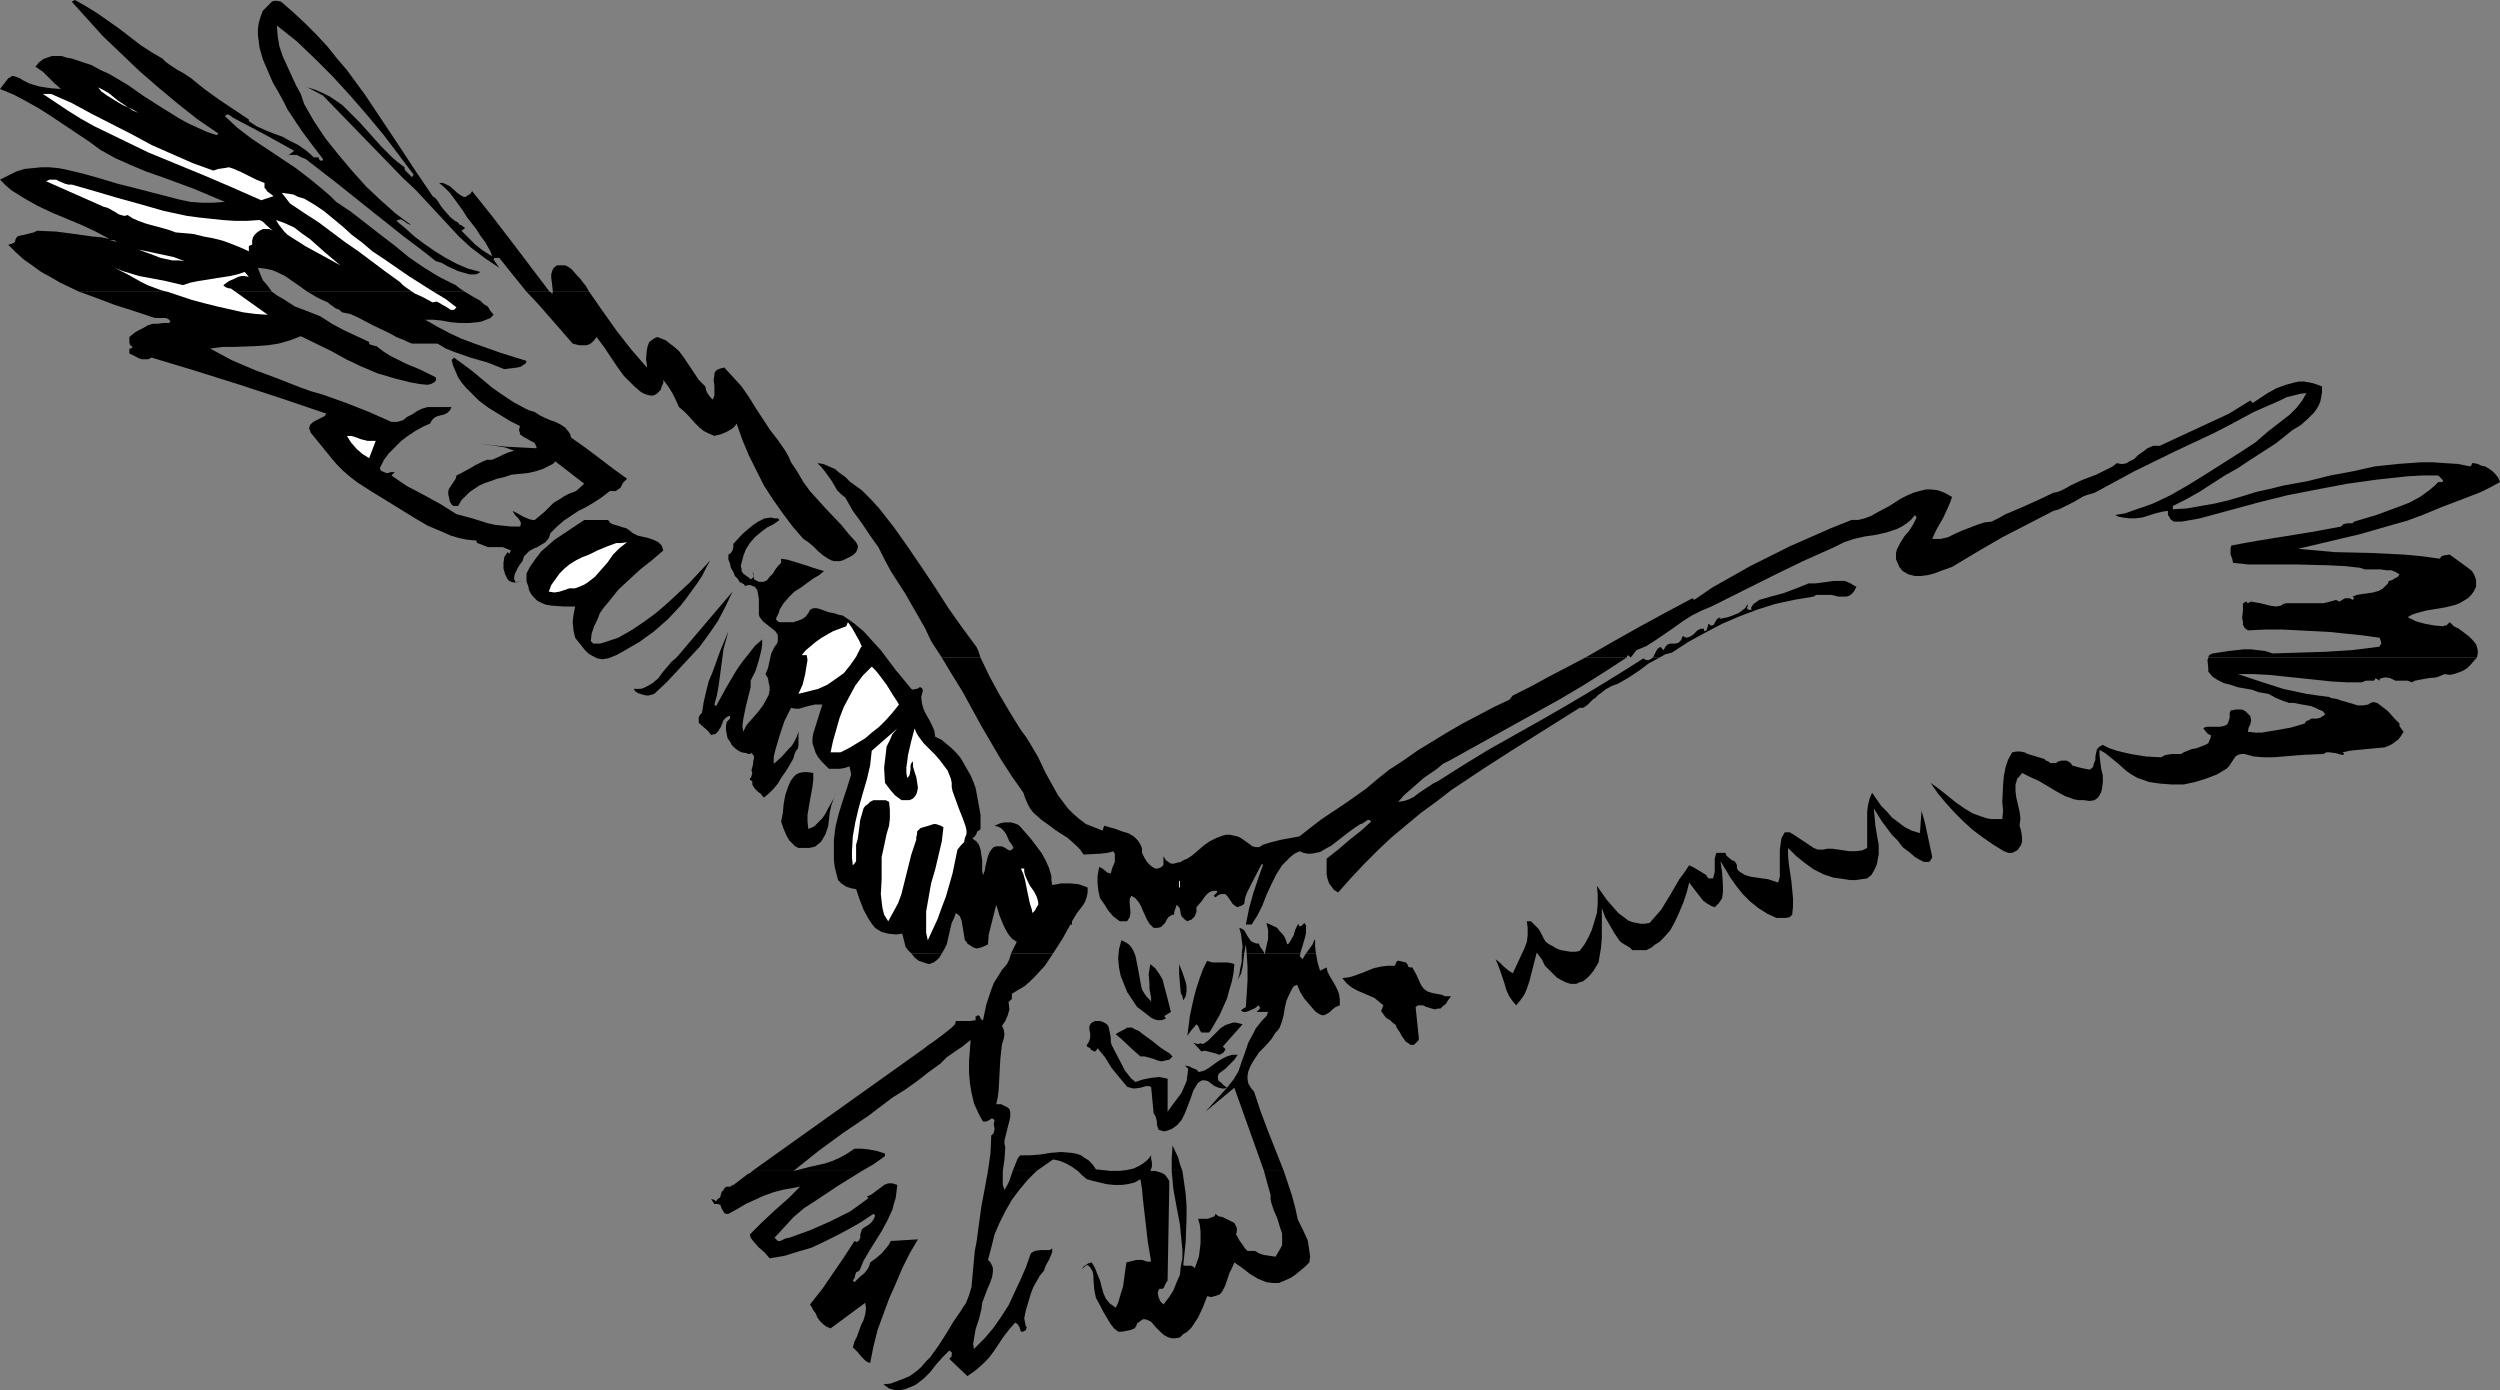 <?xml version="1.0" encoding="UTF-8" standalone="no"?>
<svg
   version="1.0"
   width="129.724mm"
   height="72.134mm"
   id="svg49"
   sodipodi:docname="Bird Flying 25.wmf"
   xmlns:inkscape="http://www.inkscape.org/namespaces/inkscape"
   xmlns:sodipodi="http://sodipodi.sourceforge.net/DTD/sodipodi-0.dtd"
   xmlns="http://www.w3.org/2000/svg"
   xmlns:svg="http://www.w3.org/2000/svg">
  <rect width="100%" height="100%" fill="#808080" stroke="none"/>
  <sodipodi:namedview
     id="namedview49"
     pagecolor="#ffffff"
     bordercolor="#000000"
     borderopacity="0.25"
     inkscape:showpageshadow="2"
     inkscape:pageopacity="0.0"
     inkscape:pagecheckerboard="0"
     inkscape:deskcolor="#d1d1d1"
     inkscape:document-units="mm" />
  <defs
     id="defs1">
    <pattern
       id="WMFhbasepattern"
       patternUnits="userSpaceOnUse"
       width="6"
       height="6"
       x="0"
       y="0" />
  </defs>
  <path
     style="fill:#000000;fill-opacity:1;fill-rule:evenodd;stroke:none"
     d="m 53.328,57.209 1.131,0.808 1.131,0.646 2.262,1.454 2.586,0.97 2.424,0.97 2.262,1.454 2.424,1.293 2.424,1.131 2.424,1.131 v 0.323 l 0.162,0.162 0.485,0.162 0.646,0.162 h 0.162 l 0.162,0.162 1.293,0.97 1.293,0.808 2.909,1.454 3.07,1.293 2.909,1.454 v 0.323 0.323 l -0.323,0.323 -0.646,0.323 -0.646,0.162 -1.616,-0.162 -1.778,-0.323 -3.232,-0.808 -3.232,-0.97 -3.07,-1.293 -3.07,-1.454 -2.909,-1.616 -5.979,-2.909 -2.101,0.808 -2.262,0.646 -2.101,0.323 -2.262,0.162 -4.363,0.162 h -2.262 l -2.424,0.323 2.101,1.131 2.101,1.131 4.525,1.939 4.363,1.616 4.525,1.778 2.262,0.808 2.262,0.646 4.525,1.616 4.525,1.778 4.363,1.939 h 0.646 0.485 l 1.131,-0.323 0.808,-0.646 0.97,-0.485 0.97,-0.646 0.97,-0.485 1.131,-0.323 h 0.646 0.646 3.394 l -0.323,0.646 -0.485,0.485 -0.646,0.323 -0.646,0.162 -0.646,0.162 -0.646,0.323 -0.485,0.485 -0.323,0.646 -1.454,0.646 -1.454,0.808 -1.454,0.97 -1.293,0.97 -1.293,1.293 -1.131,1.131 -0.97,1.293 -0.808,1.616 0.162,0.485 0.323,0.162 0.323,0.162 0.485,0.162 h 0.323 l 0.485,-0.162 h 0.808 l -0.646,0.646 1.616,1.131 1.454,0.97 3.394,1.778 1.454,0.808 1.778,0.97 3.07,1.939 3.07,0.808 3.07,0.97 1.454,0.323 1.616,0.162 1.616,0.162 h 1.616 l 0.162,-0.323 v -0.485 l -0.162,-0.323 -0.323,-0.485 -0.646,-0.646 -0.485,-0.808 0.97,0.485 1.131,0.646 1.131,0.485 0.646,0.162 h 0.485 l 1.939,-1.616 1.778,-1.778 1.131,-0.646 0.97,-0.646 0.97,-0.485 1.293,-0.485 1.616,-1.454 -5.656,-4.363 -0.485,0.485 -0.646,0.323 -1.293,0.646 -1.454,0.485 -1.454,0.323 -1.616,0.162 -1.616,0.162 -1.454,0.485 -1.454,0.323 -1.293,0.485 -0.97,0.323 -1.131,0.485 -0.97,0.646 -0.97,0.646 -0.808,0.808 -0.808,0.808 -0.646,1.131 h -0.323 -0.323 -0.323 l -0.323,-0.323 -0.323,-0.485 -0.162,-0.808 -0.162,-0.646 v -0.646 l 0.162,-0.485 0.323,-0.485 0.646,-0.97 0.323,-0.485 0.162,-0.646 0.97,-0.485 1.778,-0.97 0.808,-0.485 1.616,-0.808 0.808,-0.323 h 0.97 l 1.131,-0.485 0.97,-0.485 1.131,-0.485 1.131,-0.323 -1.778,-0.646 -1.939,-0.323 -3.717,-0.485 2.747,0.323 2.909,0.323 6.141,0.323 v -0.323 l -0.162,-0.323 -0.162,-0.323 -0.162,-0.162 -0.646,-0.323 -1.454,-0.808 -0.646,-0.485 v -0.323 l -0.162,-0.323 v -0.323 l 0.162,-0.646 -1.939,-0.97 -2.101,-1.293 -2.101,-1.293 -1.939,-1.454 -1.778,-1.778 -0.808,-0.808 -0.808,-0.97 -0.646,-0.97 -0.97,-2.263 -0.323,-1.131 0.485,-0.485 1.778,1.293 1.939,1.454 0.97,0.808 0.97,0.808 1.939,1.616 2.101,1.454 1.939,1.293 2.101,1.131 0.97,0.485 1.131,0.323 0.97,0.646 0.97,0.485 1.131,0.485 0.97,0.323 0.97,0.485 0.97,0.646 0.646,0.808 0.323,0.485 0.162,0.646 2.747,1.939 2.586,1.939 2.747,2.101 2.909,2.101 -0.808,0.808 -0.485,0.97 -0.97,0.646 h -0.485 -0.646 l -1.454,1.131 -1.454,0.97 -1.616,0.97 -1.616,0.808 -1.454,0.97 -1.454,0.97 -1.293,1.131 -1.293,1.293 -0.162,0.485 -0.162,0.485 -0.646,0.808 -0.808,0.485 -0.808,0.485 -0.808,0.323 -0.808,0.485 -0.646,0.646 -0.323,0.323 -0.162,0.485 -0.162,0.485 -0.485,0.646 -0.323,0.485 -0.323,0.646 -0.323,0.646 -0.162,0.646 v 0.485 l 0.323,0.646 1.293,-0.323 -0.808,0.162 -0.808,0.162 -0.646,-0.162 -0.323,-0.162 -0.323,-0.323 -0.485,-0.97 -0.323,-1.131 v -1.131 l 0.162,-1.131 0.646,-0.97 0.323,0.323 0.162,-0.323 0.162,-0.323 -0.808,-0.323 -0.808,-0.323 h -1.939 -0.97 l -0.808,-0.323 -0.808,-0.323 -0.485,-0.162 -0.162,-0.485 -1.778,-0.162 -1.616,-0.323 -1.616,-0.485 -1.454,-0.646 -3.07,-1.293 -2.747,-1.616 -5.494,-3.394 -2.909,-1.778 -2.747,-1.778 -1.454,-1.131 -1.293,-1.131 -1.131,-1.131 -0.97,-1.131 -2.101,-2.586 -2.101,-2.586 -0.162,-0.485 -0.162,-0.323 0.162,-0.485 v -0.162 l 0.485,-0.485 0.485,-0.323 0.646,-0.323 0.646,-0.323 0.646,-0.323 0.323,-0.485 -8.565,-2.909 -8.403,-2.747 -8.726,-2.747 -8.565,-2.586 -0.646,0.323 h -0.646 -0.646 l -0.485,-0.162 -0.97,-0.485 -0.97,-0.485 v -0.162 -0.808 h 0.323 l 0.323,-0.323 -0.485,-0.323 -0.162,-0.485 v -1.131 l 0.97,-0.808 0.808,-0.485 0.97,-0.485 0.808,-0.485 0.97,-0.323 h 0.97 l 1.131,-0.162 h 1.131 l 0.323,-0.323 -0.485,-0.485 -0.485,-0.162 h -1.131 -0.97 l -0.485,-0.162 -0.485,-0.162 -3.394,-1.131 -3.555,-1.131 -3.394,-1.293 -3.555,-1.293 z"
     id="path1" />
  <path
     style="fill:#000000;fill-opacity:1;fill-rule:evenodd;stroke:none"
     d="m 91.142,57.209 1.616,0.97 1.454,0.808 0.646,0.646 0.808,0.485 0.485,0.808 0.646,0.808 -0.646,0.646 -0.808,0.323 -0.808,0.323 -0.808,0.162 -1.778,0.162 H 90.173 L 88.395,63.189 86.618,62.866 85.002,62.704 h -1.616 l 2.262,1.293 2.424,1.293 2.424,1.131 2.586,0.97 5.01,1.778 5.171,1.616 -0.162,0.485 -0.485,0.323 -0.485,0.323 -0.646,0.162 -1.293,0.162 L 98.899,72.401 97.283,71.754 95.667,71.108 92.273,70.138 89.041,69.007 87.426,68.36 85.81,67.391 H 84.194 83.224 81.608 80.8 L 79.992,67.068 79.346,66.744 77.73,66.098 76.275,65.29 73.205,63.835 70.134,62.219 68.68,61.573 67.064,61.25 66.579,60.765 65.771,60.442 65.125,59.957 l -0.485,-0.323 -0.323,-0.323 -1.131,-0.485 -0.97,-0.485 -1.939,-1.131 z"
     id="path2" />
  <path
     style="fill:#000000;fill-opacity:1;fill-rule:evenodd;stroke:none"
     d="m 115.544,57.209 2.586,3.717 2.747,3.879 2.909,3.717 3.07,3.555 v -0.646 l -0.162,-0.97 0.162,-1.778 0.162,-0.808 0.323,-0.808 0.646,-0.485 0.485,-0.323 0.485,-0.162 0.808,0.323 0.808,0.323 0.808,0.646 0.646,0.485 1.131,0.97 0.97,1.293 1.939,2.909 0.97,1.454 1.293,1.293 0.162,0.808 0.323,0.646 0.485,0.646 0.485,0.485 0.323,-0.808 v -0.97 -0.97 l -0.162,-1.131 0.162,-0.808 v -0.485 l 0.162,-0.323 0.323,-0.323 0.323,-0.162 0.485,-0.162 0.646,-0.162 1.778,1.939 1.616,1.778 1.454,2.101 1.293,2.101 2.747,4.202 1.616,2.101 1.454,2.101 0.646,1.131 0.485,1.131 0.646,0.97 0.646,0.97 1.131,1.939 1.293,1.778 3.07,3.394 3.07,3.232 1.454,1.778 1.454,1.616 0.323,0.646 v 0.485 l -0.162,0.485 -0.162,0.323 -0.485,0.485 -0.485,0.323 -0.97,0.485 -0.646,0.323 -0.646,0.162 h -0.485 -0.646 l -0.485,-0.162 -0.646,-0.323 -0.97,-0.646 -0.97,-0.808 -0.97,-0.97 -0.97,-0.808 -0.97,-0.646 -2.101,-2.424 -1.939,-2.586 -1.939,-2.747 -1.778,-2.747 -1.454,-2.909 -1.454,-2.909 -1.293,-3.071 -1.131,-3.232 -0.323,0.485 -0.485,0.485 -1.131,0.646 -1.131,0.485 -1.293,0.323 -1.131,-0.485 -0.97,-0.485 -0.808,-0.646 -0.808,-0.808 -1.454,-1.616 -0.808,-0.808 -0.97,-0.808 -0.646,-1.454 -0.646,-1.293 -0.808,-1.293 -0.485,-0.646 -0.485,-0.646 v 0.646 l -0.323,0.646 -0.162,0.646 -0.485,0.485 -0.323,0.323 -0.646,0.323 h -0.646 l -0.646,-0.162 -0.808,-0.323 -0.485,-0.323 -1.131,-0.97 -1.131,-1.131 -0.97,-0.97 -1.293,-1.778 -1.293,-1.939 -1.293,-1.939 -1.454,-1.939 -0.485,0.646 -0.485,0.485 -0.485,0.323 -0.646,0.162 h -0.646 -0.646 l -1.293,-0.323 -2.101,-2.424 -2.262,-2.586 -2.262,-2.586 -2.424,-2.586 h 4.525 l 0.323,0.162 0.162,0.323 0.162,-0.485 z"
     id="path3" />
  <path
     style="fill:#000000;fill-opacity:1;fill-rule:evenodd;stroke:none"
     d="M 15.514,57.209 11.797,55.432 9.858,54.3 8.08,53.331 6.302,52.038 4.686,50.907 3.07,49.452 1.616,47.998 2.262,47.836 2.586,47.675 2.909,47.513 3.07,46.866 3.394,46.382 3.878,46.22 4.686,46.058 5.979,45.735 6.626,45.574 7.272,45.25 l 3.717,0.162 3.717,0.485 3.394,0.485 1.778,0.162 1.616,0.323 L 18.746,45.412 15.998,44.119 10.181,41.695 7.434,40.402 4.848,38.948 2.262,37.332 1.131,36.362 0,35.231 1.616,34.423 3.232,33.615 4.848,33.13 6.464,32.968 8.08,32.807 H 9.696 l 1.778,0.162 1.616,0.323 3.394,0.808 3.394,0.97 3.232,0.97 3.232,0.808 4.363,1.131 4.363,1.131 2.262,0.485 2.262,0.162 h 2.262 L 44.117,39.594 41.046,38.301 37.976,37.008 31.835,34.746 28.603,33.615 25.533,32.322 22.624,31.029 19.715,29.413 17.291,27.635 14.867,26.019 12.443,24.403 10.019,22.787 7.757,21.332 5.171,19.878 2.747,18.585 0,17.454 l 1.616,-2.101 0.323,-0.162 0.485,-0.323 0.646,0.162 0.808,0.323 0.808,0.485 0.97,0.485 0.97,0.323 1.131,0.323 2.101,0.323 2.101,0.162 L 10.666,16.322 9.534,15.191 8.403,14.06 6.949,13.09 7.595,12.282 8.403,11.636 9.211,11.313 10.181,10.989 h 0.97 0.97 l 0.97,0.323 0.97,0.162 1.939,0.646 1.939,0.646 1.778,0.97 1.778,0.808 3.555,2.101 3.232,2.263 3.555,2.263 3.394,2.101 1.778,0.97 1.778,0.808 1.778,0.808 1.939,0.646 0.323,-0.323 L 38.784,23.433 34.906,20.363 31.027,17.131 27.31,13.898 23.755,10.505 20.2,7.111 17.13,3.717 14.059,0.323 14.706,0 l 2.262,1.293 2.101,1.293 4.363,3.071 4.202,3.232 2.262,1.454 1.939,1.131 0.646,0.646 0.646,0.485 1.454,0.97 1.454,0.808 1.454,0.97 2.586,2.101 2.909,2.101 2.909,1.939 2.909,1.939 v 0.323 l 1.454,0.97 1.778,0.808 1.616,0.646 1.778,0.646 1.454,0.808 1.616,0.808 1.616,1.131 1.454,1.293 h 0.97 v 0.162 0.162 l 0.323,0.323 h 0.162 0.162 l 0.162,-0.162 V 31.19 L 61.246,28.443 59.307,25.857 57.368,22.948 56.398,21.494 55.59,19.878 54.621,18.1 53.49,16.161 l -0.97,-2.263 -0.97,-2.263 -0.646,-2.263 -0.162,-1.293 -0.162,-1.131 V 5.656 l 0.162,-1.131 0.323,-1.131 0.485,-1.293 0.808,-0.808 0.323,-0.323 0.323,-0.323 0.323,-0.323 0.485,-0.162 h 0.485 l 0.808,0.162 2.424,2.101 2.424,2.263 2.101,2.101 2.101,2.263 1.939,2.424 1.939,2.263 3.555,4.848 3.232,4.848 3.232,4.848 3.394,5.171 3.394,5.01 0.646,0.485 0.485,0.646 0.485,0.808 0.646,0.808 1.293,1.454 0.808,0.646 0.646,0.323 0.162,0.323 0.323,0.162 0.323,0.162 0.162,0.162 0.323,0.162 v 0.162 l -0.162,0.162 -0.485,0.323 1.454,1.454 1.293,1.293 1.454,1.131 1.778,1.131 -0.162,-0.646 -0.323,-0.646 -0.808,-1.454 -0.485,-0.646 -0.485,-0.646 -0.808,-1.293 -1.778,-2.263 -0.808,-1.293 -0.808,-1.131 -1.778,-2.424 -0.97,-0.97 -1.131,-0.97 h 0.646 l 0.485,0.162 0.97,0.485 1.454,1.293 0.646,0.485 0.323,0.162 0.323,0.162 h 0.323 l 0.485,-0.323 0.485,-0.323 0.323,-0.485 3.878,4.848 3.717,4.848 7.595,10.02 h -4.525 l -2.747,-3.394 -2.586,-3.232 H 97.283 96.96 l -0.162,0.323 1.131,1.616 -1.454,-0.97 -1.454,-0.97 -1.454,-1.131 -1.293,-0.97 -2.262,-2.101 -2.101,-2.263 -2.101,-2.263 -2.101,-2.263 -2.262,-2.424 -2.424,-2.263 -15.675,-16.161 -3.07,-1.616 1.616,0.485 1.454,0.646 1.293,0.646 1.454,0.97 1.131,0.808 1.131,1.131 2.262,2.263 4.202,4.687 2.101,2.101 1.131,0.97 1.293,0.97 v 0.323 l 0.162,0.323 0.323,0.323 0.485,0.485 0.485,0.485 0.323,-0.485 -2.909,-3.879 -3.07,-4.04 -3.232,-3.879 -3.232,-3.717 -3.394,-3.717 -3.555,-3.555 -3.555,-3.394 -3.878,-3.071 0.162,2.101 0.323,1.939 0.646,1.939 0.808,1.778 1.778,3.879 0.97,1.778 0.646,1.939 1.939,3.394 2.262,3.394 2.586,3.232 2.586,3.071 2.747,3.071 2.909,2.747 2.909,2.586 3.07,2.263 -0.485,-0.162 -0.323,-0.162 -0.646,-0.485 -0.323,-0.162 -0.323,-0.162 -0.485,0.162 -0.323,0.162 1.778,1.454 1.778,1.616 1.939,1.454 2.101,1.454 2.101,1.293 2.101,1.131 2.262,0.97 2.424,0.646 -0.485,0.323 -0.485,0.162 H 92.112 L 90.981,53.492 89.849,53.169 87.749,52.2 86.618,51.553 85.486,51.23 82.416,48.806 79.184,46.382 72.882,41.372 66.418,36.2 59.954,31.19 59.146,30.867 58.176,30.382 h -0.97 -0.485 l -0.485,0.323 1.454,-1.131 L 54.782,27.958 51.874,26.342 48.803,24.726 45.733,23.11 45.086,22.625 44.763,22.464 h -0.323 l -0.323,0.323 2.424,2.263 2.747,2.101 5.818,3.879 2.909,1.939 2.747,2.101 2.747,2.263 1.293,1.131 1.131,1.131 2.909,1.939 2.909,2.263 2.909,2.263 2.747,2.101 2.747,2.263 3.07,2.101 2.909,1.778 1.616,0.808 1.616,0.808 0.808,0.646 0.97,0.646 H 60.277 l -1.131,-0.808 -1.131,-0.808 -2.101,-1.454 -1.293,-0.646 -1.131,-0.485 -1.454,-0.323 -1.454,-0.162 0.485,1.293 0.485,1.131 0.97,1.131 0.808,1.131 z"
     id="path4" />
  <path
     style="fill:#000000;fill-opacity:1;fill-rule:evenodd;stroke:none"
     d="m 108.433,57.209 -0.162,-1.454 -0.162,-1.293 v -0.646 l 0.162,-0.646 0.323,-0.646 0.646,-0.485 h 0.808 0.808 l 0.646,0.323 0.646,0.485 1.131,1.293 0.485,0.485 0.485,0.646 0.646,0.808 0.646,1.131 z"
     id="path5" />
  <path
     style="fill:#ffffff;fill-opacity:1;fill-rule:evenodd;stroke:none"
     d="m 27.149,22.14 -0.808,-0.485 -0.97,-0.485 -1.131,-0.485 -1.131,-0.646 -2.101,-1.293 -1.131,-0.808 -0.646,-0.808 0.97,0.485 1.131,0.646 1.778,1.454 1.939,1.293 0.97,0.646 z"
     id="path6" />
  <path
     style="fill:#ffffff;fill-opacity:1;fill-rule:evenodd;stroke:none"
     d="m 10.019,18.423 4.04,1.778 3.878,2.101 7.918,4.04 3.878,2.101 4.04,1.778 4.04,1.778 4.04,1.454 0.97,-0.323 1.131,-0.162 0.97,-0.162 0.485,0.162 0.485,0.162 1.454,0.646 2.909,1.454 1.616,0.646 v 0.485 0.485 l 0.323,0.323 0.162,0.323 0.646,0.485 0.646,0.485 -2.424,0.808 -5.494,-2.424 -5.656,-2.424 -5.494,-2.263 -5.494,-2.263 -5.333,-2.586 -5.333,-2.586 -2.586,-1.454 -2.586,-1.616 -2.424,-1.616 -2.424,-1.616 z"
     id="path7" />
  <path
     style="fill:#ffffff;fill-opacity:1;fill-rule:evenodd;stroke:none"
     d="m 41.854,20.848 1.939,1.616 z"
     id="path8" />
  <path
     style="fill:#ffffff;fill-opacity:1;fill-rule:evenodd;stroke:none"
     d="m 50.904,43.149 0.646,0.323 0.646,0.646 1.293,1.131 -0.646,-0.323 h -0.646 -0.646 l -0.646,0.323 -0.485,0.323 -0.485,0.485 -0.323,0.485 -0.162,0.646 v 0.808 l -0.485,0.162 -0.162,0.162 v 0.97 l -1.778,-0.808 -1.616,-0.646 -1.778,-0.646 -1.939,-0.485 -1.778,-0.323 -1.939,-0.485 -1.778,-0.162 -1.778,-0.162 -1.293,-0.485 -1.131,-0.323 -2.424,-0.646 -1.131,-0.323 -1.293,-0.485 -1.131,-0.485 -0.97,-0.646 -0.646,0.162 -0.646,-0.162 -0.485,-0.162 -0.485,-0.323 -1.131,-0.646 -0.646,-0.323 L 20.362,40.564 9.05,35.554 9.696,35.231 h 0.808 0.485 l 0.646,0.323 1.131,0.485 0.646,0.162 h 0.646 l 4.525,1.293 4.363,1.293 4.686,1.293 4.525,1.293 4.525,0.97 2.424,0.323 4.525,0.485 2.424,0.162 h 2.424 z"
     id="path9" />
  <path
     style="fill:#ffffff;fill-opacity:1;fill-rule:evenodd;stroke:none"
     d="m 70.942,47.513 2.101,1.778 2.424,1.616 4.686,3.232 4.848,3.071 2.424,1.454 2.101,1.616 -0.162,0.162 -0.323,0.323 h -0.646 l -0.485,-0.323 -0.485,-0.323 -0.646,-0.323 -0.485,-0.323 -0.646,-0.323 -0.808,0.162 -1.778,-0.97 -1.778,-0.808 -1.616,-1.131 -0.646,-0.485 -0.646,-0.646 -2.909,-2.101 -2.586,-1.939 -2.586,-1.939 -2.586,-1.778 -5.171,-3.879 -2.747,-1.778 -2.909,-1.939 -1.616,-2.101 1.131,0.162 1.131,0.162 0.97,0.485 1.131,0.323 1.939,1.131 1.939,1.293 3.717,3.071 1.778,1.616 z"
     id="path10" />
  <path
     style="fill:#ffffff;fill-opacity:1;fill-rule:evenodd;stroke:none"
     d="m 66.741,52.038 -1.454,-0.808 -1.778,-0.97 -1.778,-0.97 -1.778,-0.97 -1.778,-1.131 -1.778,-1.131 -0.646,-0.646 -0.646,-0.808 -0.485,-0.646 -0.485,-0.808 1.778,0.646 1.778,0.808 1.454,1.131 1.616,1.131 2.909,2.586 z"
     id="path11" />
  <path
     style="fill:#ffffff;fill-opacity:1;fill-rule:evenodd;stroke:none"
     d="m 22.947,47.351 -1.454,-0.162 h 0.97 z"
     id="path12" />
  <path
     style="fill:#ffffff;fill-opacity:1;fill-rule:evenodd;stroke:none"
     d="m 36.198,51.23 -1.131,-0.162 h -1.293 l -2.262,-0.485 -2.101,-0.808 -2.262,-0.808 2.424,0.485 2.262,0.485 2.262,0.485 z"
     id="path13" />
  <path
     style="fill:#ffffff;fill-opacity:1;fill-rule:evenodd;stroke:none"
     d="m 35.875,55.917 1.454,-0.485 1.616,-0.323 3.07,-0.485 3.07,-0.485 1.454,-0.323 1.454,-0.485 0.808,0.97 -0.808,-0.162 h -0.646 l -0.646,0.162 -0.646,0.323 -1.131,0.485 -1.131,0.808 0.323,0.323 0.323,0.162 0.485,0.162 h 0.323 l 7.272,5.171 -2.424,-0.162 -2.424,-0.323 -5.01,-1.131 -2.586,-0.646 -2.424,-0.646 -2.424,-0.808 -2.424,-0.808 -1.293,-0.323 -1.293,-0.485 -1.293,-0.485 -1.293,-0.646 -2.586,-1.454 -2.586,-1.293 1.616,0.646 1.616,0.485 1.616,0.485 1.778,0.323 3.394,0.646 z"
     id="path14" />
  <path
     style="fill:#000000;fill-opacity:1;fill-rule:evenodd;stroke:none"
     d="m 325.462,128.964 -2.101,1.131 -1.939,1.454 -1.939,1.293 -1.131,0.646 -1.131,0.646 -0.485,0.162 -0.808,0.323 -1.131,0.646 -0.808,0.646 -0.485,0.323 -0.323,0.323 -0.323,0.323 -0.485,0.323 -0.323,0.323 -0.646,0.646 -0.646,0.485 -0.323,0.162 h -0.646 l -12.605,7.919 -6.302,4.04 -6.302,4.202 -2.909,2.263 -2.909,2.101 -2.909,2.424 -2.909,2.424 -2.747,2.586 -2.586,2.586 -2.586,2.747 -2.586,2.909 -0.808,-0.485 -0.485,-0.646 -0.485,-0.646 -0.323,-0.97 -0.162,-0.808 v -0.97 -2.101 l 2.262,-1.778 2.262,-1.939 2.262,-1.778 1.939,-1.778 -0.323,-0.323 h -0.323 l -0.485,0.323 -0.485,0.323 -0.323,0.162 h -0.162 l -1.454,0.97 -1.293,0.97 -1.454,1.131 -1.454,1.131 -1.454,0.808 -0.808,0.485 -0.808,0.162 -0.808,0.162 h -0.808 l -0.808,-0.162 -0.808,-0.323 -0.97,0.485 -0.808,0.646 -0.808,0.808 -0.808,0.808 -1.131,1.778 -0.97,1.939 -0.97,2.101 -0.808,2.101 -0.97,1.939 -1.131,1.778 h -1.131 l 0.646,-3.232 0.808,-2.909 0.97,-2.909 0.97,-2.747 h -0.323 l -1.939,3.717 -0.97,1.939 -0.323,0.97 -0.162,1.131 -0.485,0.323 -0.485,0.162 -0.323,0.162 -0.323,-0.162 -0.646,-0.485 -0.97,-1.454 -0.323,-0.323 -0.162,-0.162 h -0.485 -0.323 l -0.485,0.162 -0.646,0.485 -0.323,-0.323 0.162,-0.162 0.323,-0.323 0.162,-0.162 v -0.323 h -0.646 l -0.646,0.162 -0.485,0.323 -0.485,0.485 -0.808,1.131 -0.97,1.131 v 0.485 0.485 l -0.162,0.323 -0.162,0.485 -0.323,0.323 -0.323,0.323 -0.485,0.162 -0.323,0.162 -0.485,-0.323 -0.323,-0.323 -0.323,-0.323 -0.162,-0.485 -0.162,-0.97 -0.162,-0.323 -0.485,-0.485 -0.162,0.485 -0.162,0.485 -0.162,0.485 v 0.485 h -0.323 l -0.323,0.162 -0.485,0.323 -0.323,0.485 -0.323,0.646 -0.485,0.485 -0.323,0.323 -0.646,0.162 h -0.485 -0.323 l -0.808,-0.808 -0.485,-0.808 -0.808,-1.778 -0.323,-0.808 -0.485,-0.808 -0.646,-0.808 -0.808,-0.485 -0.162,0.323 -0.162,0.323 v 0.808 l 0.162,1.939 -0.162,0.808 -0.162,0.323 -0.162,0.162 -0.162,0.323 h -0.485 -0.323 -0.646 l -1.293,-0.97 -0.97,-1.131 -0.808,-1.293 -0.808,-1.131 -0.323,-1.454 -0.162,-1.454 v -1.454 l 0.323,-1.778 0.646,0.323 0.97,0.808 0.646,0.162 0.323,-1.131 0.485,-1.131 v -0.646 -0.485 -0.485 l -0.323,-0.485 -0.485,0.162 -0.646,0.162 -1.454,0.162 -3.232,0.162 -0.646,-0.97 -0.808,-0.808 -1.616,-1.454 -1.778,-1.131 -0.97,-0.646 -0.808,-0.646 -1.616,-1.131 -1.616,-1.454 -0.646,-0.808 -0.485,-0.97 -0.485,-1.131 -0.323,-0.97 -2.262,-3.232 -2.101,-3.232 -3.878,-6.626 -3.717,-6.788 -2.101,-3.394 -1.939,-3.232 h 7.595 l 1.778,3.717 1.939,3.555 2.101,3.555 2.101,3.394 0.97,1.293 0.808,1.293 1.616,2.747 1.454,3.071 1.616,2.909 0.808,1.454 0.97,1.293 0.97,1.293 1.131,1.131 1.131,0.97 1.293,0.97 1.616,0.646 1.616,0.646 0.323,-0.97 1.131,0.323 1.131,0.323 1.293,0.485 1.131,0.323 1.131,0.646 0.808,0.808 0.323,0.485 0.323,0.646 0.162,0.485 v 0.808 l 0.485,0.97 0.485,0.808 0.808,0.808 0.808,0.485 h 0.485 l 0.485,-0.162 0.485,-0.323 0.162,-0.323 v -1.616 0 l 0.485,0.808 0.485,0.323 0.485,0.323 h 0.646 l 0.485,-0.162 0.808,-0.162 0.485,-0.323 0.808,-0.323 0.97,-0.646 2.262,-1.939 1.131,-0.808 1.293,-0.646 1.293,-0.485 0.646,-0.162 h 0.808 l 0.646,0.162 0.808,0.162 0.646,0.323 0.485,0.323 1.131,0.808 0.646,0.485 0.646,0.162 h 0.646 l 0.323,-0.162 0.485,-0.323 1.616,-0.485 1.939,-0.485 1.778,-0.323 1.778,-0.323 2.262,-1.778 2.101,-1.616 4.363,-2.909 2.101,-1.454 2.262,-1.616 2.101,-1.778 2.424,-1.939 2.747,-1.778 2.747,-1.939 5.818,-3.555 3.07,-1.778 3.07,-1.616 3.07,-1.616 3.07,-1.454 0.646,-0.808 3.555,-1.778 3.555,-1.939 7.11,-3.717 h 8.08 l -4.202,2.747 -4.363,2.747 -4.363,2.586 -4.363,2.424 -8.726,4.848 -8.726,4.848 -1.293,0.646 -1.131,0.97 -2.586,1.778 -2.586,2.263 -1.293,1.131 -1.131,1.293 1.131,-0.162 0.97,-0.323 0.97,-0.485 0.808,-0.646 0.97,-0.646 0.97,-0.646 0.97,-0.646 0.97,-0.485 4.848,-3.071 5.01,-3.071 5.171,-2.909 5.171,-2.909 5.333,-3.071 5.171,-3.071 5.01,-3.071 4.848,-3.071 -0.323,0.162 0.646,0.323 h 0.485 l 0.323,-0.162 0.485,-0.323 z"
     id="path15" />
  <path
     style="fill:#000000;fill-opacity:1;fill-rule:evenodd;stroke:none"
     d="m 485.769,128.964 -0.162,0.162 -1.131,1.293 -0.646,0.646 -0.808,0.485 -0.808,0.323 -0.97,0.323 -0.808,0.162 -0.97,-0.162 -0.808,0.323 -0.808,0.323 -1.616,0.162 -1.778,0.323 -0.808,0.162 -0.646,0.323 -0.808,-0.323 h -0.808 -0.808 -0.808 l -0.323,-0.162 -0.646,-0.323 -0.97,-0.162 -0.808,0.162 -0.323,0.162 v 0.323 l -0.808,-0.485 -0.162,0.323 -0.162,0.162 h -0.323 -1.293 l -0.323,0.162 -0.485,0.162 h -2.909 l -2.909,-0.162 -6.141,-0.646 -6.141,-0.646 -3.07,-0.162 h -3.07 l 4.363,1.454 4.525,1.454 2.262,0.485 2.262,0.485 2.262,0.323 2.424,0.323 v 0.162 l 1.131,0.162 0.97,0.323 2.262,0.646 0.97,0.323 h 1.131 l 0.97,-0.162 0.485,-0.323 0.485,-0.162 0.808,0.162 0.646,0.485 1.454,1.131 1.293,1.454 0.485,0.485 0.485,0.485 v 0.485 l 0.323,0.485 0.485,0.646 -0.485,0.808 -0.485,0.646 -0.646,0.485 -0.646,0.485 -0.646,0.323 -0.808,0.323 -1.778,0.162 -3.394,0.323 -1.616,0.162 -1.454,0.323 0.323,0.323 -0.162,0.162 h -0.323 l -0.646,-0.162 -0.485,-0.162 -1.293,-0.162 h -0.646 l -0.485,0.323 -3.878,0.162 -4.04,0.323 -1.939,0.162 h -1.939 l -1.939,-0.162 -1.778,-0.485 h -0.646 l -0.646,0.162 -0.485,0.323 -0.323,0.485 -0.323,0.485 -0.323,0.485 -0.323,0.485 -0.485,0.485 -1.939,1.131 -2.101,0.808 -2.101,0.646 -2.262,0.485 h -2.262 l -2.262,-0.162 -2.262,-0.323 -2.262,-0.808 -1.131,-0.646 -0.97,-0.646 -1.616,-1.454 -1.778,-1.454 -0.808,-0.646 -1.131,-0.646 v 1.131 l 0.162,1.293 0.162,1.293 0.323,1.293 v 1.293 l -0.162,1.293 -0.162,0.646 -0.323,0.646 -0.323,0.485 -0.646,0.485 -0.97,0.162 -1.131,-0.162 h -0.97 l -0.97,-0.162 -1.778,-0.646 -1.778,-0.97 -3.232,-1.939 -1.778,-0.808 -1.616,-0.808 -0.485,0.646 -0.485,0.485 -0.162,0.646 -0.162,0.485 v 1.293 l 0.162,1.293 0.646,2.747 0.162,1.293 -0.162,1.454 0.323,1.131 0.162,1.293 v 0.646 l -0.162,0.646 -0.323,0.485 -0.323,0.485 -0.162,0.162 -0.323,0.162 -0.646,0.323 h -0.808 l -0.323,-0.162 -0.485,-0.162 -2.101,-1.293 -2.101,-1.454 -1.939,-1.454 -1.778,-1.616 -1.778,-1.778 -1.616,-1.778 -1.616,-1.939 -1.454,-2.101 1.778,1.293 1.616,1.293 1.616,1.293 1.616,1.131 1.616,0.97 1.778,0.646 0.97,0.323 0.97,0.162 h 0.97 1.131 l 0.162,-1.616 -0.162,-1.778 0.162,-3.394 0.162,-1.778 0.323,-1.616 0.485,-1.454 0.808,-1.454 0.808,-0.162 h 0.808 l 0.808,0.162 0.646,0.323 1.616,0.485 1.616,0.485 0.323,0.323 0.485,0.162 0.323,0.323 h 0.323 0.808 l 0.485,-0.323 0.646,-0.162 h 0.646 0.323 l 0.323,0.162 0.485,0.323 0.323,0.485 1.778,0.485 1.616,0.323 0.646,-0.485 0.162,-0.646 0.323,-0.808 v -0.646 l 0.162,-0.808 0.162,-0.646 0.485,-0.485 0.323,-0.162 0.323,-0.162 1.293,0.646 1.454,0.485 1.293,0.323 1.454,0.323 2.909,0.485 3.07,0.162 0.485,-0.323 0.485,-0.162 1.131,-0.162 h 1.293 0.485 l 0.485,-0.323 0.808,-0.323 0.808,-0.323 0.97,-0.162 0.808,-0.323 0.808,-0.323 0.646,-0.323 0.323,-0.808 0.162,-0.323 v -0.485 l -0.485,-0.162 -0.323,-0.323 -0.646,-0.808 0.162,-0.162 0.485,-0.162 h 0.808 0.808 0.97 l 0.808,-0.162 0.323,-0.162 0.323,-0.162 0.162,-0.323 0.162,-0.485 0.162,-0.485 v -0.646 -0.323 l 0.162,-0.323 v -0.162 h 0.323 l 0.646,-0.162 h 0.485 0.323 0.485 l 0.646,0.323 0.485,0.485 0.485,0.485 0.162,0.808 -0.162,0.808 -0.323,0.646 -0.162,0.808 1.454,0.162 h 1.293 l 2.909,-0.485 2.747,-0.485 2.747,-0.808 0.323,-0.485 0.485,-0.162 0.485,-0.323 h 1.131 l 0.646,-0.162 0.485,-0.323 0.485,-0.323 -0.485,-0.646 -0.808,-0.323 -0.646,-0.323 -0.808,-0.323 -0.808,-0.162 -0.97,-0.162 -1.616,-0.323 h -0.97 l -0.97,-0.323 -1.616,-0.646 -1.454,-0.808 -0.97,-0.162 -0.97,-0.162 -1.293,-0.485 -2.747,-0.485 -1.454,-0.485 -1.293,-0.323 -1.293,-0.646 -0.97,-0.646 -0.808,-0.97 v -0.646 l -0.162,-1.616 0.162,-0.485 z"
     id="path16" />
  <path
     style="fill:#000000;fill-opacity:1;fill-rule:evenodd;stroke:none"
     d="m 184.709,128.964 -2.101,-3.232 -1.131,-2.424 -1.293,-2.263 -2.586,-4.525 -2.909,-4.525 -1.293,-2.424 -1.131,-2.263 -1.616,-2.263 -1.616,-2.424 -1.778,-2.424 -1.454,-2.586 -0.808,-0.646 -0.808,-0.808 -1.131,-1.939 -1.293,-1.778 -0.646,-0.808 -0.808,-0.808 1.131,0.162 1.131,0.485 1.131,0.485 0.97,0.808 1.131,0.808 0.97,0.97 1.131,0.808 1.131,0.808 1.778,1.778 1.616,1.778 2.909,3.717 2.747,3.879 2.747,4.04 2.586,3.879 2.586,4.04 2.747,3.879 2.747,3.717 0.323,0.646 0.162,0.485 0.323,0.97 z"
     id="path17" />
  <path
     style="fill:#000000;fill-opacity:1;fill-rule:evenodd;stroke:none"
     d="m 310.918,128.964 5.333,-3.071 5.171,-2.909 5.333,-2.909 5.171,-2.747 0.323,0.323 3.555,-2.424 3.717,-2.101 3.717,-2.101 3.878,-1.939 3.878,-1.939 4.04,-1.778 4.04,-1.778 4.04,-1.616 h 1.293 l 1.293,-0.323 1.293,-0.485 1.131,-0.646 2.424,-1.293 2.262,-1.454 1.293,-0.646 1.131,-0.485 1.131,-0.323 1.293,-0.323 h 1.131 l 1.293,0.162 1.293,0.485 1.454,0.808 -0.323,0.97 -0.485,1.131 -0.97,2.101 -1.131,1.939 -0.485,0.97 -0.485,1.131 h 1.616 l 1.454,-0.323 1.293,-0.646 1.454,-0.646 2.909,-1.131 1.454,-0.485 1.454,-0.162 1.293,-0.646 1.454,-0.808 3.07,-1.293 3.232,-1.454 3.07,-1.454 0.808,-0.162 0.808,-0.323 0.97,-0.485 0.808,-0.485 2.424,-1.131 2.586,-0.97 2.262,-1.131 0.97,-0.485 0.808,-0.646 0.808,0.162 h 0.485 l 0.646,-0.162 0.485,-0.323 0.97,-0.485 0.808,-0.808 0.97,-0.646 0.808,-0.646 1.131,-0.485 h 0.646 0.646 l 4.525,-2.101 4.525,-2.101 4.525,-2.101 2.101,-1.293 2.101,-1.293 0.485,0.485 1.454,-0.97 1.454,-0.97 1.778,-0.97 1.778,-0.646 1.778,-0.485 0.808,-0.162 h 0.97 l 0.97,0.162 0.808,0.162 0.97,0.323 0.808,0.323 v 1.131 l -0.162,0.97 -0.162,0.808 -0.323,0.808 -0.485,0.808 -0.485,0.646 -1.131,1.131 -1.454,1.293 -1.616,0.97 -1.616,1.293 -1.616,1.293 -5.01,3.232 -2.424,1.616 -2.586,1.454 -5.01,3.232 -2.586,1.454 -2.586,1.293 v 0.646 l 2.747,-0.162 2.747,-0.485 2.747,-0.485 2.747,-0.646 2.747,-0.808 2.586,-0.808 2.909,-0.646 2.586,-0.646 4.525,-0.808 4.525,-1.131 4.363,-0.808 4.363,-0.97 4.525,-0.485 2.262,-0.162 2.262,-0.162 h 2.424 l 2.262,0.162 2.586,0.162 2.424,0.485 0.162,-0.162 0.162,-0.323 v -0.162 h 0.162 0.162 l 0.808,0.162 0.646,0.323 0.808,0.162 0.808,0.485 0.646,0.485 0.646,0.646 0.485,0.646 0.323,0.808 -1.778,0.97 -1.939,0.97 -3.717,1.454 -3.878,1.454 -3.878,1.616 -3.07,1.131 -2.909,0.808 -6.141,1.778 -6.141,1.454 -6.141,1.454 3.555,0.323 3.555,0.323 6.949,0.162 6.787,0.323 3.394,0.323 3.555,0.485 0.323,-0.485 0.485,-0.162 1.131,-0.162 1.778,1.293 1.778,1.293 0.808,0.646 0.485,0.808 0.323,0.97 v 0.646 0.646 l -0.485,0.97 -0.485,0.646 -0.646,0.646 -0.808,0.485 -0.808,0.485 -0.808,0.323 -1.939,0.485 -1.939,0.323 -1.939,0.323 -1.778,0.485 -0.97,0.323 -0.808,0.485 1.616,0.808 1.778,0.485 1.778,0.323 1.778,0.162 0.323,-0.162 h 0.323 l 0.323,-0.323 0.323,-0.323 0.808,0.808 0.97,0.485 1.939,1.454 0.808,0.808 0.646,0.808 0.162,0.485 0.162,0.646 v 0.646 l -0.162,0.808 h -52.682 l 0.162,-0.485 0.323,-0.162 0.323,-0.162 3.232,-0.485 2.909,-0.323 h 1.454 l 1.293,0.162 1.454,0.162 1.454,0.485 5.01,-0.162 5.333,-0.162 5.171,-0.323 2.586,-0.323 2.586,-0.323 h 0.162 l 0.162,-0.162 0.323,-0.485 -0.162,-0.646 -0.162,-0.485 -3.394,-0.485 -3.232,-0.323 -3.07,-0.323 -3.07,-0.162 -3.07,-0.162 -3.232,-0.162 h -3.394 l -3.394,0.162 -0.646,-0.485 -0.323,-0.646 v -0.646 l -0.162,-0.646 0.162,-1.454 v -0.808 -0.646 h 0.162 l 0.162,-0.162 0.323,-0.162 0.323,0.323 0.646,-0.323 0.808,0.162 0.97,0.162 1.939,0.485 1.131,0.162 0.97,-0.162 0.485,-0.323 0.485,-0.162 h 2.262 1.293 1.293 2.586 l 1.293,-0.323 1.131,-0.323 0.323,0.162 0.323,0.162 0.323,-0.162 0.485,-0.323 0.323,-0.162 h 0.485 0.485 l 0.485,0.323 0.323,-0.323 -0.323,-0.323 0.808,-0.323 0.97,-0.162 1.131,-0.162 1.131,-0.162 1.131,-0.323 0.808,-0.485 0.646,-0.646 0.323,-0.323 0.162,-0.485 0.646,-0.162 0.485,-0.323 0.646,-0.323 0.323,-0.485 -0.808,-0.485 -0.808,-0.323 h -0.97 l -1.131,-0.162 h -2.101 -0.97 l -0.97,-0.323 -2.909,-0.323 -3.232,-0.162 -6.302,-0.162 h -6.302 -3.232 l -2.909,-0.323 -0.162,-0.808 -0.323,-0.808 v -0.808 -0.485 l 0.162,-0.485 2.586,-0.485 2.747,-0.485 10.989,-1.778 5.171,-0.97 0.323,-0.323 0.162,-0.162 0.808,-0.162 h 0.646 0.323 l 0.323,-0.323 4.363,-1.293 4.363,-1.616 2.101,-0.808 2.101,-1.131 1.778,-1.293 0.97,-0.808 0.808,-0.808 h 0.485 0.323 l 0.162,-0.323 -0.97,-0.97 h -3.07 l -2.909,0.162 -5.979,0.646 -5.818,0.808 -5.979,1.131 -5.818,1.131 -5.818,1.454 -11.312,3.071 -0.808,0.162 -0.97,0.162 -1.778,0.323 h -0.808 -0.808 l -0.646,-0.485 -0.162,-0.323 -0.323,-0.485 v -0.808 l -1.131,0.162 -1.293,0.323 -2.586,0.808 -1.293,0.162 h -1.293 l -1.293,-0.162 -0.808,-0.162 -0.646,-0.323 1.939,-0.323 1.778,-0.646 1.939,-0.646 1.778,-0.646 3.394,-1.616 3.394,-1.939 3.394,-2.101 6.626,-4.202 3.232,-2.101 1.293,-1.131 1.131,-0.97 1.454,-1.131 1.454,-1.131 1.454,-1.131 1.293,-1.293 1.131,-1.454 0.808,-1.454 -1.293,0.162 -1.293,0.323 -1.293,0.323 -1.293,0.646 -2.586,1.131 -2.586,1.131 -3.878,2.101 -3.717,1.939 -7.918,3.717 -7.918,3.879 -3.878,2.101 -3.878,2.101 -1.131,0.323 -0.97,0.323 -1.939,1.131 -1.939,0.97 -0.97,0.485 -1.131,0.323 -5.01,2.586 -5.01,2.586 -5.01,2.909 -4.848,2.909 -2.262,0.808 -1.293,0.485 -1.293,0.323 -1.293,0.162 h -1.131 l -1.293,-0.323 -1.131,-0.646 -0.646,-0.808 -0.323,-0.808 -0.323,-0.646 v -0.646 -0.646 l 0.162,-0.646 0.646,-1.293 0.808,-1.293 0.97,-1.131 0.808,-1.293 0.646,-1.293 -0.323,-0.485 -0.808,0.97 -0.808,0.646 -0.97,0.646 -0.97,0.485 -1.939,0.646 -2.101,0.485 -2.262,0.323 -2.101,0.485 -1.939,0.646 -0.97,0.485 -0.97,0.485 -6.141,2.747 -5.979,2.909 -5.818,2.909 -6.141,3.071 -1.939,0.808 -1.939,0.97 -1.778,1.131 -1.778,1.293 -3.555,2.424 -1.778,1.131 -1.939,0.808 -1.131,1.454 -0.485,-0.485 -0.162,0.162 -0.162,0.323 z"
     id="path18" />
  <path
     style="fill:#000000;fill-opacity:1;fill-rule:evenodd;stroke:none"
     d="m 324.169,128.964 0.323,-0.646 0.323,-0.646 0.323,-0.485 0.485,-0.323 0.646,0.646 0.162,-0.323 0.162,-0.323 0.485,-0.485 0.485,-0.162 h 0.485 0.485 l 0.646,-0.162 0.485,-0.485 0.162,-0.323 0.162,-0.485 0.485,0.162 0.162,0.162 0.646,-0.162 0.323,-0.162 0.485,-0.323 0.485,-0.485 0.323,-0.323 0.646,-0.323 h 0.646 v 0.162 0.162 l 0.162,0.162 0.323,-0.162 0.162,-0.485 0.162,-0.485 v -0.323 l 0.323,0.162 0.162,0.162 h 0.323 l 0.323,-0.162 0.323,-0.646 0.323,-0.485 0.323,-0.162 0.323,-0.162 -0.162,0.323 1.616,-0.323 1.293,-0.485 0.808,-0.323 0.646,-0.485 0.646,-0.485 0.485,-0.808 v 0.323 0.162 l -0.162,0.323 0.162,0.162 0.162,0.162 h 0.646 l -0.162,-0.323 0.162,-0.323 0.323,-0.485 0.485,-0.323 0.646,-0.485 1.131,-0.323 1.131,-0.323 2.424,-0.646 2.586,-0.97 2.424,-0.97 h 1.293 l 1.293,-0.162 2.262,-0.323 h 1.131 1.131 l 1.131,0.485 0.485,0.323 0.646,0.323 -0.323,0.646 -0.323,0.485 -0.323,0.323 -0.485,0.323 -0.485,0.162 h -0.485 -1.131 l -1.293,-0.323 h -1.293 -1.131 -0.646 l -0.485,0.323 -3.878,0.646 -3.717,0.808 -3.555,1.131 -3.394,1.293 -3.394,1.454 -3.394,1.778 -3.232,1.778 -3.232,2.101 -1.293,0.323 -1.131,0.646 z"
     id="path19" />
  <path
     style="fill:#ffffff;fill-opacity:1;fill-rule:evenodd;stroke:none"
     d="m 73.69,86.461 -1.293,3.394 -1.293,-0.808 -1.131,-0.97 -1.131,-1.293 -0.808,-1.293 h 0.808 l 0.646,0.162 1.293,0.485 1.293,0.323 h 0.808 z"
     id="path20" />
  <path
     style="fill:#000000;fill-opacity:1;fill-rule:evenodd;stroke:none"
     d="m 184.709,186.981 -0.485,0.808 -0.485,0.485 -0.646,0.485 -0.97,0.323 -0.97,-0.323 -0.97,-0.323 -0.808,-0.646 -0.646,-0.808 z"
     id="path21" />
  <path
     style="fill:#000000;fill-opacity:1;fill-rule:evenodd;stroke:none"
     d="m 169.033,229.646 -4.686,2.909 -4.363,2.909 -2.262,1.454 -2.101,1.778 -1.778,1.939 -1.939,2.101 0.323,0.323 0.323,0.323 h 0.485 l 0.323,-0.162 0.646,-0.323 0.808,-0.162 4.04,-1.454 4.04,-1.778 1.939,-0.97 1.939,-0.97 1.778,-1.293 1.778,-1.293 -0.323,-0.323 0.808,-0.323 0.646,-0.485 1.293,-0.97 0.646,-0.485 0.808,-0.323 h 0.808 l 0.485,0.162 0.485,0.162 -0.162,1.293 -0.162,1.293 -0.323,0.97 -0.323,1.293 -0.97,2.101 -1.131,2.101 -2.424,3.879 -1.131,1.939 -0.808,1.939 -0.323,0.162 -0.323,0.162 -0.162,0.485 -0.162,0.646 -0.323,0.485 0.323,0.323 0.97,-0.97 0.97,-0.808 0.646,-0.808 0.323,-0.646 0.162,-0.646 1.131,-0.808 1.131,-0.97 0.97,-1.131 0.485,-0.646 0.323,-0.646 5.333,-0.323 -1.616,2.747 -1.454,2.909 -1.293,3.071 -1.293,2.909 -1.131,3.071 -1.131,3.071 -0.808,3.232 -0.646,3.232 -0.485,-0.162 -0.485,-0.323 -0.808,-0.808 -0.646,-0.808 -0.97,-0.97 0.323,-1.131 0.485,-0.97 0.808,-2.263 0.485,-0.97 0.323,-1.131 0.162,-1.131 -0.162,-1.131 -6.787,5.01 -0.808,-0.323 -0.646,-0.485 -0.646,-0.646 -0.485,-0.646 -0.323,-0.808 -0.485,-0.646 -0.323,-0.646 -0.323,-0.485 2.424,-3.071 2.101,-3.071 2.101,-3.071 2.101,-3.232 0.323,0.162 h 0.162 l 0.323,-0.162 0.162,-0.323 0.162,-0.323 v -0.646 l 0.162,-0.485 0.162,-0.485 0.323,-0.323 0.808,-0.485 0.646,-0.485 0.485,-0.646 0.162,-0.323 0.162,-0.485 -0.323,-0.323 -2.424,1.616 -2.262,1.293 -2.424,1.293 -2.586,1.293 -2.424,1.131 -2.747,0.808 -2.586,0.808 -2.909,0.485 -0.97,-1.131 -1.293,-1.131 -0.97,-1.131 -0.485,-0.646 -0.162,-0.646 1.131,-1.131 1.131,-1.131 2.586,-2.424 1.454,-1.293 1.293,-1.131 1.131,-1.131 1.131,-1.131 -1.778,0.323 -1.778,0.323 -1.778,0.485 -1.778,0.646 -1.778,0.808 -1.778,0.808 -1.616,0.97 -1.778,0.97 h -0.485 l -0.323,-0.162 -0.485,-0.808 -0.162,-0.485 -0.162,-0.323 -0.485,-0.162 h -0.323 -0.323 l -0.646,-0.97 0.646,0.162 0.162,0.162 0.162,0.162 0.323,-0.485 0.485,-0.323 0.162,-0.646 0.162,-0.485 0.323,-0.323 0.323,-0.485 0.323,-0.162 h 0.646 0.162 v -0.162 l 0.485,-0.162 0.646,-0.485 0.646,-0.485 1.454,-1.131 0.646,-0.323 0.323,-0.323 z"
     id="path22" />
  <path
     style="fill:#000000;fill-opacity:1;fill-rule:evenodd;stroke:none"
     d="m 203.293,229.646 -1.778,1.778 -1.616,1.939 -1.454,1.939 -1.293,2.263 -1.131,2.263 -0.97,2.263 -0.646,2.586 -0.646,2.424 0.485,0.485 0.323,0.646 0.162,0.485 v 0.646 l -0.162,1.131 -0.485,1.293 -0.485,1.131 -0.485,1.293 -0.485,1.293 -0.162,1.293 -0.485,1.939 -0.646,1.939 -0.323,1.939 -0.162,0.97 0.162,0.97 2.101,-2.101 1.778,-2.101 1.454,-2.101 1.454,-2.263 1.131,-2.424 1.131,-2.424 1.131,-2.586 0.97,-2.747 0.485,-0.323 0.323,-0.162 1.131,-0.162 h 1.131 0.646 l 0.485,-0.323 v 0.646 l -0.162,0.485 -0.485,1.131 -0.646,1.131 -0.323,0.97 -0.808,0.97 -0.646,1.131 -0.646,1.131 -0.485,1.293 -0.485,1.616 -0.485,1.616 -0.162,0.808 -0.162,0.808 0.162,0.808 0.162,0.808 h 0.162 v 0.162 l -0.162,0.485 -0.485,0.323 h -0.162 -0.323 l -0.323,-0.97 -0.323,-0.485 -0.485,-0.323 -1.131,1.293 -1.131,1.454 -1.939,2.909 -0.97,1.293 -1.293,1.293 -1.293,1.131 -1.616,1.131 -3.555,-3.394 0.323,-0.323 0.162,-0.162 v -0.808 l -0.485,-0.323 -1.293,1.293 -1.293,1.454 -1.131,1.454 -1.293,1.293 -1.454,1.131 -0.646,0.323 -0.808,0.323 -0.808,0.323 -0.97,0.162 h -0.97 l -1.131,-0.323 -1.131,-0.808 1.454,-0.162 1.293,-0.485 1.293,-0.485 1.131,-0.485 1.131,-0.808 1.131,-0.97 0.808,-0.97 0.97,-0.97 1.616,-2.263 1.454,-2.263 1.454,-2.424 1.454,-2.101 0.485,-0.808 0.485,-0.646 0.646,-1.616 0.485,-1.616 0.162,-1.778 0.162,-1.778 0.162,-1.778 0.162,-1.778 0.323,-1.616 0.485,-3.555 0.485,-3.555 0.646,-3.394 0.646,-3.555 h 2.909 v 1.939 0.808 l 0.323,0.97 0.485,-0.808 0.485,-0.97 0.646,-1.939 z"
     id="path23" />
  <path
     style="fill:#000000;fill-opacity:1;fill-rule:evenodd;stroke:none"
     d="m 251.773,229.646 1.616,4.848 0.646,2.424 0.485,2.263 0.97,1.939 0.97,2.101 0.162,0.97 0.162,1.131 0.162,1.131 -0.162,1.131 -0.808,0.808 -0.97,0.808 -0.97,0.808 -0.97,0.646 -1.131,0.485 -1.131,0.485 h -1.131 l -1.293,-0.162 -0.808,-0.323 -0.808,-0.323 -1.616,-0.97 -1.454,-1.131 -1.616,-1.131 -0.485,1.131 -0.485,0.97 -0.808,2.424 -0.485,0.97 -0.323,0.485 -0.323,0.323 -0.485,0.162 -0.485,0.162 -0.646,0.162 -0.808,-0.162 -0.808,2.101 -0.97,2.101 -0.646,0.97 -0.646,0.97 -0.808,0.808 -0.808,0.485 -0.646,0.646 -0.808,0.162 h -0.808 l -0.646,-0.162 -0.646,-0.323 -0.646,-0.485 -1.131,-1.131 -0.97,-1.131 -0.646,-0.323 -0.485,-0.162 h -0.485 l -0.485,0.323 -0.646,0.485 -0.162,0.485 -0.323,0.485 -0.808,0.323 -0.808,0.162 -0.808,0.162 h -0.808 l -0.808,-0.646 -0.646,-0.808 -0.485,-0.808 -0.485,-0.808 -0.485,-0.808 -0.485,-0.97 -0.97,-1.778 -0.162,-0.808 -0.162,-0.808 -0.162,-1.939 v -0.808 l -0.162,-0.808 -0.485,-0.808 -0.323,-0.323 -0.323,-0.162 -0.97,0.808 0.323,-0.485 0.485,-0.323 0.485,-0.323 0.646,-0.162 0.646,1.131 0.485,1.293 0.485,1.131 0.323,1.293 0.323,1.131 0.485,1.131 0.808,0.97 0.485,0.323 0.646,0.485 0.485,-0.97 0.323,-1.131 0.646,-2.101 0.323,-2.424 0.323,-2.263 1.939,-0.485 h 1.131 l 0.485,0.162 0.485,0.162 h 0.808 l -0.323,-1.939 -0.323,-1.939 -0.485,-4.202 -0.485,-4.202 -0.162,-1.939 -0.323,-1.939 -1.131,0.646 -1.293,0.323 -1.293,0.162 h -1.454 l -1.454,-0.162 -2.747,-0.646 -1.131,-0.323 -0.97,-0.808 -0.808,-0.808 h 15.19 l 1.131,0.323 0.646,0.323 0.323,0.323 0.323,0.485 0.323,0.485 v 0.646 0.808 l -0.323,18.1 -0.323,0.485 -0.323,0.646 v 0.162 l -0.323,0.323 h -0.323 -0.323 l -0.162,0.323 -0.162,0.485 0.162,0.808 0.323,0.808 0.646,0.646 1.131,-1.454 0.808,-1.293 0.646,-1.616 0.646,-1.454 0.162,-1.616 0.323,-1.616 v -1.616 l -0.162,-1.616 -0.323,-3.394 -0.646,-3.394 -0.646,-3.555 -0.323,-3.555 h 2.101 l 0.323,2.263 0.323,2.263 0.162,2.263 v 2.424 l -0.162,4.687 -0.485,4.525 0.323,0.162 h 0.162 0.646 0.485 l 0.323,0.162 0.323,0.323 0.808,-2.263 0.162,-1.293 0.162,-1.293 v -2.424 l -0.162,-1.293 -0.323,-1.131 h 0.97 0.97 l 0.808,-0.323 0.485,-0.162 0.162,-0.485 0.646,0.485 0.808,0.162 1.616,0.808 0.646,0.323 0.323,0.646 0.162,0.323 v 0.323 0.485 l -0.162,0.485 0.323,0.485 0.323,0.646 0.808,1.131 0.323,0.485 0.485,0.485 h 0.646 0.323 0.485 l 0.808,0.485 0.97,0.323 2.262,0.323 0.485,-0.808 0.485,-0.808 0.323,-0.646 v -0.808 -0.646 -0.808 l -0.485,-1.454 -0.485,-1.616 -0.646,-1.454 -0.485,-1.454 -0.162,-0.808 v -0.808 l -0.323,-1.131 -0.323,-1.131 -0.646,-2.424 z"
     id="path24" />
  <path
     style="fill:#000000;fill-opacity:1;fill-rule:evenodd;stroke:none"
     d="m 147.541,229.646 v 0 l 33.774,-24.08 0.808,-0.646 0.97,-0.646 1.939,-1.454 0.808,-0.646 0.808,-0.646 0.646,-0.646 0.162,-0.646 h 1.939 0.97 l 0.97,-0.162 v -0.808 l 0.162,0.162 v -0.162 l 0.323,-0.162 0.323,0.162 0.162,0.485 0.162,0.162 0.162,0.162 h 0.162 l 0.646,-3.071 0.485,-1.454 0.485,-1.454 0.485,-1.293 0.808,-1.293 0.808,-1.293 0.97,-1.131 0.485,-0.97 0.323,-1.131 h 8.242 l -1.616,2.424 -1.939,2.101 -0.97,0.97 -1.131,0.97 -1.131,0.646 -1.293,0.808 v 0.97 l -0.323,0.323 -0.323,0.323 0.162,1.454 -0.323,1.131 -0.485,1.131 -0.646,0.97 0.162,0.323 0.162,0.323 0.162,0.97 -0.162,0.97 -0.323,0.97 -0.162,1.454 -0.162,1.454 -0.162,2.909 -0.162,3.071 -0.162,1.454 -0.323,1.454 h 0.97 l 0.646,0.323 0.646,0.323 0.323,0.323 0.162,0.485 v 0.646 0.485 l -0.162,0.646 -0.646,2.586 -0.323,1.293 v 0.646 l 0.162,0.646 -0.162,2.424 -0.323,2.263 h -2.909 l 0.485,-3.394 0.162,-3.555 0.323,-0.323 0.162,-0.162 0.162,-0.808 -0.162,-0.97 0.162,-0.808 -0.323,-0.162 -0.162,-0.162 -0.485,0.323 -0.646,0.323 h -0.323 -0.323 l -0.485,-0.808 -0.485,-0.97 -0.808,-1.778 -0.485,-2.101 -0.323,-1.939 -0.162,-2.101 v -2.101 l 0.162,-2.101 0.162,-2.101 -0.808,0.646 -0.808,0.646 -1.454,0.97 -1.616,1.131 -0.646,0.646 -0.646,0.646 -2.262,1.616 -2.262,1.778 -2.262,1.616 -2.586,1.616 -4.686,3.555 -5.01,3.394 -4.848,3.555 -2.424,1.939 -2.424,1.939 3.232,-0.808 2.909,-0.646 1.454,-0.485 1.454,-0.646 1.454,-0.808 1.454,-0.97 h 1.454 l 1.454,0.162 1.616,0.323 1.454,0.485 v 0.485 l -2.262,1.616 -2.262,1.293 z"
     id="path25" />
  <path
     style="fill:#000000;fill-opacity:1;fill-rule:evenodd;stroke:none"
     d="m 198.606,229.646 0.646,-1.616 0.323,-0.808 0.485,-0.646 h 1.939 l 2.101,-0.162 1.939,-0.323 2.101,-0.162 1.939,0.162 0.97,0.162 0.97,0.323 0.646,0.485 0.808,0.485 0.808,0.808 0.646,0.97 2.909,0.323 h 1.616 l 1.454,-0.162 1.454,-0.323 1.293,-0.646 0.485,-0.323 0.646,-0.485 0.485,-0.485 0.485,-0.646 v 0.646 l 0.162,0.808 v 0.808 l -0.323,0.808 h 0.97 -15.19 l -1.131,-0.808 -1.131,-0.646 -1.131,-0.485 -0.646,-0.162 -0.808,-0.162 -1.616,1.131 -1.616,1.131 z"
     id="path26" />
  <path
     style="fill:#000000;fill-opacity:1;fill-rule:evenodd;stroke:none"
     d="m 229.795,229.646 v -2.424 l 0.162,-2.586 1.131,2.424 0.323,1.293 0.485,1.293 z"
     id="path27" />
  <path
     style="fill:#000000;fill-opacity:1;fill-rule:evenodd;stroke:none"
     d="m 247.894,229.646 -5.818,-16.322 -5.656,4.687 4.202,-4.687 -0.485,0.162 h -0.323 l -0.808,-0.162 -0.808,-0.323 -0.646,-0.485 -0.646,-0.485 -0.646,-0.162 h -0.485 l -0.323,0.162 -0.485,0.323 -0.323,0.485 -0.646,1.131 -0.485,1.454 -1.131,2.909 -0.646,1.293 -0.808,0.97 -0.646,0.485 -0.485,0.323 -0.808,0.323 -0.646,0.162 -0.646,-0.162 -0.485,-0.162 -0.162,-0.485 -0.162,-0.485 v -0.323 -0.323 l -0.162,-0.646 -0.162,-0.485 -0.323,-0.485 -0.485,-5.171 -0.485,-0.162 h -0.485 l -1.131,0.323 -1.293,0.162 -0.646,-0.162 -0.646,-0.162 -1.616,-1.939 -1.454,-1.778 -1.293,-2.101 -1.454,-1.778 -0.162,0.323 -0.323,0.323 h -0.162 l -0.323,-0.162 -0.323,-0.162 -0.162,-0.323 -0.646,-0.323 v -0.485 h 0.162 l 0.323,-0.646 0.162,-0.646 v -0.808 l -0.162,-0.808 v -0.646 l 0.323,-0.485 0.162,-0.162 0.323,-0.162 0.323,-0.162 h 0.485 0.485 l 0.485,0.162 0.646,0.323 0.485,0.485 0.162,0.646 0.323,1.616 v 0.808 l 0.162,0.646 2.101,4.04 0.485,0.97 0.646,0.808 0.646,0.808 0.808,0.646 1.454,-0.485 1.616,-0.323 1.616,-0.162 0.808,0.162 0.808,0.162 v 6.464 l 1.293,-1.778 1.454,-1.939 0.485,-1.131 0.485,-1.131 0.162,-1.131 0.162,-1.293 -0.646,-0.646 0.808,0.162 0.646,0.323 0.808,0.323 0.485,0.485 1.131,-0.323 0.808,-0.485 1.778,-1.293 0.808,-0.485 0.97,-0.485 0.97,-0.323 h 0.646 0.485 l -0.646,0.97 -0.97,0.97 -0.808,0.808 -1.293,0.97 -0.162,0.485 v 0.485 l 0.162,0.485 0.323,0.162 0.646,0.646 0.646,0.485 0.646,-0.808 0.646,-0.808 0.97,-1.616 0.646,-1.939 0.646,-1.778 0.646,-1.939 0.97,-1.778 0.485,-0.97 0.646,-0.808 0.646,-0.808 0.808,-0.808 0.323,-0.808 h -2.262 l 0.485,-0.485 0.162,-0.162 v -0.323 l -0.323,-0.323 -0.323,0.323 -0.485,0.323 -1.131,0.485 -0.485,0.162 h -0.485 l -0.323,-0.162 -0.162,-0.162 0.97,-0.646 0.162,-2.586 0.162,-2.586 v -2.586 l -0.162,-2.747 h 3.394 l 0.162,0.162 v -0.162 h 6.949 v 0.323 l -0.162,0.162 0.646,0.646 v 0 l 0.162,-0.323 0.162,-0.323 0.323,-0.485 h 1.939 l 0.323,1.778 0.485,1.616 1.293,-0.646 0.162,0.808 0.485,0.97 0.97,1.616 0.485,0.97 0.323,0.808 0.162,1.131 v 1.131 l -0.808,0.323 -0.646,0.485 -0.485,0.485 -0.485,0.323 -0.646,0.323 h -0.485 l -0.323,-0.162 -0.323,-0.162 -0.485,-0.323 -0.323,-0.323 -0.97,-1.131 -0.97,-1.131 -0.808,-1.293 -0.646,-1.454 -0.646,0.323 -0.323,0.485 -0.646,1.293 -0.485,1.131 -0.323,1.454 -0.162,1.131 -0.323,1.293 -0.485,1.293 -0.323,0.485 -0.485,0.485 -0.808,1.293 -1.131,1.293 -1.293,1.293 -0.97,1.454 -0.485,0.808 -0.323,0.646 -0.323,0.808 -0.162,0.808 v 0.808 l 0.162,0.808 0.485,0.808 0.646,0.808 1.293,3.879 1.454,3.879 3.07,7.757 z"
     id="path28" />
  <path
     style="fill:#000000;fill-opacity:1;fill-rule:evenodd;stroke:none"
     d="m 244.016,186.981 -0.323,2.747 -0.323,1.293 -0.646,1.131 0.323,-0.97 0.162,-1.131 0.323,-1.454 v -1.616 z"
     id="path29" />
  <path
     style="fill:#000000;fill-opacity:1;fill-rule:evenodd;stroke:none"
     d="m 178.729,186.981 -0.646,-0.646 -0.485,-0.646 -0.646,-2.586 -1.293,0.162 -1.454,-0.162 -0.646,-0.162 -0.646,-0.162 -0.808,-0.485 -0.485,-0.323 -0.646,-0.808 -0.646,-0.97 -0.97,-1.778 -0.808,-2.101 -0.646,-1.939 -0.97,-0.162 -0.97,-0.323 -0.97,-0.646 -0.646,-0.646 -0.323,-1.293 -0.323,-1.293 -0.162,-1.293 v -1.454 -2.586 l 0.323,-2.586 0.646,-2.586 0.808,-2.586 0.808,-2.424 0.808,-2.586 -0.323,-1.616 -0.97,0.323 -0.97,0.162 h -2.101 l -0.646,-0.646 -0.808,-0.808 -0.646,-0.808 -0.485,-0.808 -0.323,-0.97 -0.323,-0.97 v -0.97 l 0.162,-0.97 1.778,-5.656 h -0.646 -0.808 l -1.454,0.323 -1.616,0.485 h -0.808 l -0.808,-0.162 -1.293,2.586 -0.97,2.909 -0.808,2.747 -0.323,1.293 v 1.454 l 1.616,-1.454 1.293,-1.454 0.646,-0.646 0.485,-0.808 0.485,-0.97 0.323,-0.97 v 0.162 0.485 0.485 0.646 0.97 l -0.162,0.646 -0.323,0.323 -0.323,0.808 -0.162,0.646 -0.808,1.454 -0.808,1.293 -0.808,1.131 -0.646,1.131 -0.808,0.97 -0.97,0.97 -0.97,0.808 -0.646,-0.808 -0.485,-0.323 -0.323,-0.323 -0.323,-0.323 -0.323,-0.485 -0.162,-0.323 v -0.646 l -0.323,-0.162 -0.162,-0.162 v -0.162 l 0.162,-0.162 0.162,-0.323 0.162,-0.646 -0.162,-0.485 0.162,-0.646 0.162,-0.646 v -0.485 l 0.162,-0.485 v -0.485 l -0.162,-0.323 -0.485,-0.485 v 0.323 h -0.162 -0.323 l -0.323,-0.162 -0.97,-0.162 -0.646,-0.323 -0.646,-0.485 -0.646,-0.646 -0.323,-0.646 -0.485,-0.646 -0.162,-0.808 -0.162,-0.808 v -0.808 l 0.162,-0.808 0.646,-0.646 v -0.323 -0.162 h -0.323 l -0.485,0.323 -0.485,0.485 -0.485,1.293 -0.323,0.485 -0.323,0.485 -0.485,0.485 h -0.323 l -0.485,0.162 -0.485,-0.646 -0.485,-0.485 -0.97,-0.808 -0.485,-0.485 v -0.485 -0.323 -0.323 l 0.323,-0.485 0.323,-0.323 0.323,-2.101 0.485,-2.101 0.485,-1.939 0.808,-1.939 1.454,-4.04 1.616,-3.879 -0.485,1.778 -0.485,1.778 -0.485,3.717 -0.485,3.555 -0.323,1.778 -0.485,1.778 0.323,0.323 0.97,-1.778 0.97,-1.778 2.101,-3.555 1.131,-1.616 1.293,-1.616 1.131,-1.454 1.454,-1.293 v 0.97 l -0.162,1.131 -0.485,1.939 -0.646,2.101 -0.97,1.939 v 1.293 l -0.323,1.293 -0.323,1.293 -0.323,1.293 -0.485,2.424 -0.162,1.293 0.162,1.131 0.646,-1.293 1.131,-1.293 1.131,-1.293 0.97,-1.293 0.808,-1.454 0.323,-0.646 0.162,-0.808 v -0.808 l -0.162,-0.646 -0.162,-0.97 -0.485,-0.808 0.485,-1.131 0.323,-1.454 0.323,-1.454 0.323,-0.646 0.323,-0.646 0.485,-0.646 0.162,-0.485 v -0.646 -0.485 l -0.162,-0.323 -0.323,-0.485 -0.808,-0.646 -0.808,-0.646 -0.808,-0.646 -0.646,-0.808 -0.162,-0.485 v -0.485 -0.646 -0.97 -0.97 l -0.162,-0.97 -0.162,-0.808 -0.485,-0.646 -0.485,-0.162 -0.323,-0.162 h -0.485 l -0.646,0.162 -0.162,-0.323 -0.323,-0.162 -0.162,-0.162 h -0.323 l -0.162,-0.323 -0.323,-0.485 -0.485,-0.485 -0.323,-0.808 -0.485,-0.808 -0.162,-0.808 -0.323,-0.808 v -0.97 l 0.485,-0.323 0.323,-0.485 0.162,-0.646 v -0.646 l 1.778,-1.939 1.131,-0.97 0.97,-0.808 0.97,-0.646 1.293,-0.646 1.293,-0.162 0.646,0.162 h 0.646 l 0.323,0.323 -1.131,0.808 -1.293,0.646 -1.293,0.97 -1.131,0.97 -0.97,1.131 -0.808,1.293 -0.485,1.293 -0.323,1.293 -0.162,0.646 0.162,0.485 v 0.485 l 0.323,0.485 0.646,0.485 0.485,0.323 0.323,0.323 0.485,-0.323 0.162,-0.323 -0.162,-0.485 -0.162,-0.485 0.323,0.646 v 0.485 0.485 l 0.646,0.323 0.323,0.162 h 0.485 0.485 l 0.646,-0.323 0.485,-0.646 0.646,-0.646 0.485,-0.808 0.485,-0.646 0.646,-0.646 v -0.808 l 1.131,0.162 1.131,0.323 2.101,0.646 1.939,0.646 2.101,0.646 -0.97,0.808 -1.131,0.646 -2.424,1.778 -1.293,0.808 -0.97,0.97 -1.131,1.293 -0.808,1.293 v 0.162 l -0.162,0.485 -0.323,0.646 -0.162,0.323 v 0.323 l 0.323,0.323 0.323,0.162 h 0.97 1.778 l 0.97,-0.323 0.808,-0.323 0.646,-0.485 0.485,-0.646 0.323,-0.646 0.646,-0.323 h 0.646 l 0.646,0.162 1.778,0.646 0.97,0.162 0.97,0.323 0.808,0.162 2.101,1.454 1.939,1.616 1.616,1.778 1.778,1.939 1.454,1.939 1.454,1.939 1.616,1.939 1.454,1.778 0.323,0.162 0.485,-0.162 h 0.323 l 0.485,-0.323 h 0.162 l 0.323,0.162 0.162,0.485 -0.162,0.646 -0.162,0.646 0.162,1.293 0.323,1.131 0.485,0.97 0.646,1.131 0.485,0.97 0.485,1.131 0.162,1.131 1.293,0.646 0.97,0.808 0.97,0.808 0.97,0.97 0.808,0.97 0.646,1.131 0.646,1.131 0.646,1.131 0.485,1.131 0.485,1.293 0.485,2.586 0.485,2.747 v 2.747 l -0.323,0.323 -0.323,0.162 -0.162,0.485 -0.323,0.485 -0.162,0.162 -0.323,0.162 0.323,0.323 0.485,0.323 0.485,0.646 0.323,0.97 0.323,2.101 v 0.97 0.97 l 0.162,0.97 0.323,-0.808 0.162,-0.97 0.485,-1.939 0.323,-0.808 0.485,-0.646 0.323,-0.323 0.485,-0.162 h 0.485 0.646 l 0.646,0.323 0.485,0.323 0.323,0.162 h 0.162 l 0.323,-0.162 0.323,-0.323 -0.323,-0.646 -0.485,-0.646 -0.646,-1.454 -0.485,-0.646 -0.485,-0.485 -0.646,-0.323 -0.646,-0.162 1.131,-0.485 0.808,-0.162 h 0.646 0.646 l 0.646,0.162 0.808,0.323 0.485,0.485 2.101,2.424 1.939,2.586 0.808,1.454 0.646,1.454 0.485,1.616 v 0.808 l 0.162,0.97 1.778,-0.323 h 1.778 l 1.616,0.162 0.97,0.323 0.808,0.323 v 0.97 l -0.162,0.808 -0.323,0.97 -0.485,0.808 -1.131,1.454 -0.485,0.808 -0.485,0.808 v 0.646 h -0.323 l -1.616,2.909 -1.778,2.747 h -8.242 l 0.646,-1.293 0.485,-0.97 -0.97,-0.646 -0.646,-0.808 -0.485,-0.808 -0.485,-0.97 -0.808,-1.939 -0.323,-1.131 -0.323,-0.97 -0.485,1.939 -0.485,1.939 -0.485,1.939 -0.162,1.939 -0.646,0.323 -0.808,0.323 -0.808,0.162 -0.485,-0.162 -0.323,-0.162 -0.485,-0.323 -0.485,-0.323 -0.162,-0.323 -0.323,-0.323 -0.162,-0.97 -0.323,-1.939 -0.162,-0.97 -0.323,-0.808 -0.323,-0.323 -0.485,-0.323 -0.323,0.97 -0.485,0.97 -0.97,4.202 -0.485,0.97 -0.485,0.808 z"
     id="path30" />
  <path
     style="fill:#000000;fill-opacity:1;fill-rule:evenodd;stroke:none"
     d="m 243.531,186.981 0.162,-1.293 -0.162,-1.293 -0.162,-1.293 -0.323,-1.131 0.485,0.162 0.485,0.323 0.646,1.131 0.323,0.485 0.323,0.485 0.646,0.323 0.485,0.162 h 0.323 0.162 v 0.162 l 0.323,0.646 0.485,0.646 0.162,0.323 v 0.162 h -3.394 l -0.162,-1.778 -0.323,1.778 z"
     id="path31" />
  <path
     style="fill:#000000;fill-opacity:1;fill-rule:evenodd;stroke:none"
     d="m 248.056,186.981 0.323,-1.454 0.323,-1.454 v -1.616 l -0.323,-1.454 1.454,0.646 0.646,0.323 0.485,0.646 0.485,0.485 0.485,0.646 0.323,0.808 0.162,0.646 0.323,-0.162 0.323,-0.485 0.646,-1.131 0.323,-1.131 0.485,-0.97 v -0.162 l 0.162,0.162 0.162,0.323 h 0.162 0.162 l 0.646,-0.646 0.323,0.485 v 0.646 0.808 l -0.162,0.808 -0.485,1.616 -0.485,1.616 z"
     id="path32" />
  <path
     style="fill:#000000;fill-opacity:1;fill-rule:evenodd;stroke:none"
     d="m 256.136,186.981 1.293,-1.778 0.162,-0.485 0.162,-0.323 0.162,-0.162 v -0.162 1.454 l 0.162,1.454 z"
     id="path33" />
  <path
     style="fill:#000000;fill-opacity:1;fill-rule:evenodd;stroke:none"
     d="m 119.261,101.975 0.323,0.485 0.485,0.323 1.131,0.323 0.485,0.162 0.485,0.162 0.646,0.162 0.485,0.323 0.808,0.646 0.97,0.485 2.101,0.485 0.97,0.323 0.97,0.485 0.646,0.646 0.162,0.485 0.162,0.485 -2.262,1.939 -2.262,1.778 -2.101,1.939 -2.262,2.101 -1.778,2.263 -0.97,1.131 -0.808,1.131 -0.485,1.293 -0.646,1.293 -0.485,1.454 -0.162,1.454 0.485,0.485 h 0.646 0.646 l 0.646,-0.162 1.454,-0.485 1.454,-0.485 2.586,-1.454 2.424,-1.616 2.424,-1.778 2.262,-1.939 2.262,-2.101 2.101,-1.939 4.04,-4.363 -0.808,1.454 -0.808,1.616 -0.97,1.454 -2.101,2.909 -1.131,1.454 -2.424,2.586 -2.747,2.424 -2.909,2.101 -3.07,1.778 -1.454,0.808 -1.616,0.646 -1.131,0.162 -0.97,-0.162 -0.97,-0.485 -0.808,-0.485 -0.646,-0.646 -0.646,-0.808 -1.293,-1.616 -0.323,-1.454 -0.162,-1.616 0.162,-1.454 0.323,-1.616 h -2.262 l -2.262,-0.162 -1.131,-0.162 -0.808,-0.323 -0.97,-0.485 -0.808,-0.808 -0.485,-0.646 -0.323,-0.646 -0.162,-0.808 -0.323,-0.808 v -0.808 -0.808 l 0.323,-0.646 0.323,-0.646 1.131,-1.616 1.131,-1.454 1.293,-1.131 1.293,-1.131 2.909,-1.939 2.909,-1.939 z"
     id="path34" />
  <path
     style="fill:#ffffff;fill-opacity:1;fill-rule:evenodd;stroke:none"
     d="m 122.977,106.338 -1.454,1.131 -1.293,1.293 -1.131,1.616 -1.293,1.454 -1.131,1.293 -1.454,1.131 -0.808,0.485 -0.808,0.323 -0.808,0.323 h -1.131 l -0.97,0.323 -0.97,0.323 -0.97,0.162 -1.131,-0.162 0.485,-1.293 0.808,-1.131 0.808,-1.131 0.97,-0.97 0.97,-0.808 1.293,-0.808 1.293,-0.646 1.293,-0.485 1.616,-0.808 1.939,-0.808 1.778,-0.646 h 0.97 z"
     id="path35" />
  <path
     style="fill:#000000;fill-opacity:1;fill-rule:evenodd;stroke:none"
     d="m 128.31,136.074 -0.485,0.162 -0.646,0.162 h -0.485 l -0.646,-0.162 -0.485,-0.162 -0.485,-0.162 -0.485,-0.323 -0.323,-0.485 h 0.646 0.646 l 0.646,-0.162 0.646,-0.323 1.131,-0.646 1.131,-0.97 0.808,-1.131 0.97,-1.131 0.808,-0.97 0.97,-0.808 10.989,-12.929 -1.454,3.071 -1.454,2.747 -1.778,2.586 -1.778,2.424 -2.101,2.263 -2.101,2.263 -2.262,2.424 z"
     id="path36" />
  <path
     style="fill:#ffffff;fill-opacity:1;fill-rule:evenodd;stroke:none"
     d="m 169.033,126.863 h -0.162 l -0.97,1.939 -1.131,1.616 -1.293,1.616 -1.616,1.131 -1.616,1.131 -1.778,0.808 -1.939,0.485 -1.939,0.485 0.808,-1.778 0.485,-1.939 0.323,-1.939 0.162,-0.97 -0.162,-0.97 h -0.97 l 0.808,-0.97 0.97,-0.808 0.97,-0.808 1.131,-0.808 1.131,-0.646 1.131,-0.646 1.293,-0.485 1.293,-0.485 0.323,-0.808 0.808,1.131 1.454,2.586 z"
     id="path37" />
  <path
     style="fill:#ffffff;fill-opacity:1;fill-rule:evenodd;stroke:none"
     d="m 176.305,138.175 -1.293,1.616 -1.293,1.454 -1.293,1.293 -1.454,1.131 -1.293,1.131 -1.616,0.97 -1.616,0.97 -1.616,0.808 h -1.939 l 0.485,-2.263 0.646,-2.263 0.646,-2.263 0.808,-2.101 1.131,-2.101 1.131,-2.101 1.454,-1.939 1.778,-1.778 0.808,0.808 0.646,0.808 1.454,1.939 1.293,2.101 0.646,0.97 z"
     id="path38" />
  <path
     style="fill:#ffffff;fill-opacity:1;fill-rule:evenodd;stroke:none"
     d="m 173.558,153.528 0.97,1.293 0.97,1.131 0.646,0.485 0.646,0.485 h 0.808 0.808 l 0.646,-0.323 0.323,-0.323 0.323,-0.485 0.162,-0.485 0.162,-0.808 -0.162,-1.131 -0.162,-0.97 -0.323,-0.97 -0.323,-1.131 v -0.97 l -0.323,0.323 -0.162,0.485 v 0.808 l -0.162,0.97 -0.162,0.323 -0.323,0.323 -0.162,-0.97 v -1.131 l 0.162,-1.131 0.162,-1.293 0.646,-2.747 0.646,-2.424 0.323,0.808 0.485,0.808 0.97,1.293 2.262,2.263 0.97,1.131 0.97,1.293 0.485,0.646 0.323,0.808 0.323,0.808 0.162,0.808 v 0.808 l 0.162,0.808 0.646,1.778 0.646,1.778 0.646,1.616 0.646,1.778 0.162,0.808 v 0.646 l -0.323,0.808 -0.162,0.808 -0.646,0.646 -0.646,0.808 -0.97,4.687 -1.293,4.525 -0.808,2.101 -0.808,2.263 -0.97,2.101 -0.97,2.101 -0.323,-1.454 v -1.293 -1.454 -1.454 l 0.485,-2.747 0.485,-2.747 0.808,-2.747 0.646,-2.747 0.646,-2.747 0.323,-2.747 -0.485,-0.323 -0.485,-0.162 -0.485,-0.162 h -0.485 l -0.485,0.162 -0.485,0.162 -1.131,0.323 -0.485,0.162 -0.323,0.323 -0.323,0.323 v 0.485 l -0.162,0.646 v 0.485 l -0.162,0.485 -0.162,0.485 -0.646,1.939 -0.485,1.939 -0.97,3.879 -0.485,1.939 -0.646,1.778 -0.97,1.778 -0.97,1.778 -0.808,-1.293 -0.323,-1.293 -0.162,-1.293 -0.162,-1.454 0.162,-2.909 v -1.293 -1.454 -1.616 l 0.323,-1.454 0.646,-3.071 0.485,-1.616 0.162,-1.454 v -1.616 l -0.162,-1.616 -0.646,-0.323 h -0.808 -1.616 l -0.646,0.323 -0.485,0.485 -0.485,0.323 -0.323,0.485 -0.323,1.131 -0.323,1.131 -0.162,1.293 -0.162,1.293 -0.162,1.131 -0.323,1.131 v 1.131 0.485 0.646 0.97 l -0.323,0.485 -0.323,0.323 -0.162,-1.454 v -1.293 l 0.162,-2.909 0.485,-2.747 0.646,-2.747 0.808,-2.909 0.808,-2.747 0.646,-2.747 0.323,-2.909 5.01,-4.363 -0.97,1.131 -0.485,1.131 -0.646,1.293 -0.162,1.454 -0.162,1.293 -0.162,1.454 z"
     id="path39" />
  <path
     style="fill:#000000;fill-opacity:1;fill-rule:evenodd;stroke:none"
     d="m 159.499,151.589 v 1.293 l -0.162,1.454 -0.485,2.586 -0.485,2.909 v 1.293 l 0.162,1.454 1.131,-0.485 0.808,-0.808 0.808,-0.808 0.646,-0.97 0.485,-0.97 0.646,-1.131 1.131,-1.939 -0.646,1.131 -0.485,1.293 -0.323,1.454 -0.162,1.454 -0.162,1.293 -0.485,1.454 -0.646,1.131 -0.323,0.485 -0.646,0.485 -0.323,0.323 -0.485,0.162 -0.808,0.162 h -2.101 l -0.646,-0.323 -0.646,-0.646 -0.485,-0.485 -0.485,-0.808 -0.646,-1.454 -0.485,-1.454 0.323,-1.616 0.162,-1.778 0.323,-1.778 0.485,-1.454 0.323,-0.808 0.323,-0.646 0.485,-0.646 0.485,-0.485 0.646,-0.323 0.808,-0.162 h 0.808 z"
     id="path40" />
  <path
     style="fill:#000000;fill-opacity:1;fill-rule:evenodd;stroke:none"
     d="m 376.528,163.386 0.323,-4.363 0.646,2.263 0.485,2.263 0.97,4.525 -0.323,0.646 -0.323,0.323 h -0.485 -0.485 l -0.97,-0.485 -0.808,-0.485 -1.131,-0.97 -1.293,-0.97 -0.97,-1.293 -1.131,-1.131 -1.939,-2.586 -0.808,-1.293 -0.808,-1.293 0.162,1.616 0.162,1.778 0.323,1.939 0.323,1.778 v 1.939 l -0.162,0.808 -0.162,0.97 -0.323,0.808 -0.323,0.646 -0.485,0.808 -0.808,0.646 -1.131,0.162 -1.131,0.162 h -1.131 l -0.97,-0.162 -2.262,-0.323 -1.939,-0.646 -1.939,-0.97 -1.778,-1.293 -1.616,-1.293 -1.616,-1.616 v 1.616 l 0.162,1.616 0.485,3.232 0.323,3.394 v 1.616 l -0.162,1.616 -0.323,0.323 -0.162,0.162 -0.808,0.162 h -0.323 -0.485 -0.97 l -1.778,-0.808 -1.778,-1.131 -1.616,-1.293 -1.454,-1.454 -1.293,-1.616 -1.131,-1.616 -0.97,-1.616 -0.97,-1.616 0.162,1.131 0.162,1.131 0.162,2.586 v 1.131 l -0.162,1.293 -0.323,0.485 -0.323,0.485 -0.323,0.323 -0.485,0.485 -0.808,-0.323 -0.808,-0.485 -0.646,-0.485 -0.646,-0.808 -1.131,-1.454 -0.485,-0.646 -0.485,-0.646 -0.485,1.939 -0.646,1.939 -0.808,1.939 -0.808,1.778 -0.97,1.778 -1.293,1.454 -0.808,0.808 -0.808,0.485 -0.808,0.646 -0.97,0.485 h -2.747 l -0.485,-0.485 -0.808,-0.485 -0.808,-0.485 -0.485,-0.485 -0.97,-1.454 -1.778,-3.071 -0.646,-1.778 v 3.879 1.939 l -0.162,1.939 -0.323,1.939 -0.162,0.97 -0.485,0.808 -0.485,0.808 -0.646,0.808 -0.646,0.646 -0.808,0.646 -0.646,0.162 -0.646,0.323 h -1.131 l -0.97,-0.323 -0.97,-0.485 -0.808,-0.485 -0.808,-0.808 -1.454,-1.454 -0.323,-0.646 -0.323,-0.646 -0.485,-0.646 -0.485,-0.646 -1.454,5.656 -0.485,1.454 -0.485,1.131 -0.808,1.131 -0.808,0.97 -0.808,-0.97 -0.646,-0.97 -0.485,-1.131 -0.323,-1.131 -0.808,-2.424 -0.485,-1.293 -0.485,-1.131 0.808,0.646 0.808,0.808 0.97,0.808 0.808,0.485 2.262,-4.848 0.485,-1.293 0.162,-1.293 v -1.454 l -0.162,-1.293 h 0.808 l 0.485,0.485 0.485,0.485 0.485,0.485 0.485,0.808 0.323,0.646 0.323,0.646 0.323,0.485 0.646,0.485 0.646,0.323 0.808,0.485 0.808,0.323 0.97,0.162 0.97,0.162 h 0.97 l 0.808,-0.162 0.97,-1.293 0.808,-1.454 0.646,-1.454 0.485,-1.616 0.485,-1.616 0.162,-1.778 v -1.778 l -0.162,-1.778 1.939,2.747 1.131,1.293 1.131,1.293 1.293,0.97 0.646,0.485 0.808,0.323 0.808,0.162 0.808,0.162 h 0.808 l 0.97,-0.162 1.131,-1.293 1.131,-1.293 1.778,-2.909 1.778,-3.071 0.97,-1.293 0.97,-1.454 0.97,0.485 0.808,0.485 0.808,0.485 0.808,0.485 v 0.162 l 0.162,0.162 0.162,0.323 h 0.97 l 0.162,-0.646 0.162,-0.646 v -2.586 l 0.162,-0.646 0.162,-0.485 h 1.778 l 0.162,0.485 0.323,0.323 0.808,0.646 0.485,0.162 0.323,0.485 0.162,0.323 v 0.646 l 0.323,0.485 0.485,0.323 0.808,0.485 1.131,0.323 1.131,0.162 1.131,0.162 1.131,0.162 0.97,0.323 0.97,0.323 0.323,-1.131 v -1.293 -1.293 -1.293 -1.454 l 0.162,-1.131 0.162,-1.131 0.646,-1.131 h 0.485 0.485 l 0.808,0.485 0.97,0.646 0.97,0.646 0.97,0.646 0.97,0.646 0.808,0.323 h 0.646 0.485 l 0.646,-0.162 h 1.131 l 2.262,0.323 1.131,0.162 h 1.131 l 1.293,-0.162 0.97,-0.485 v -1.454 -1.293 -1.454 -1.454 -1.454 l 0.162,-1.293 0.323,-1.293 0.485,-1.131 1.778,2.586 1.131,1.131 0.97,1.131 1.293,0.97 1.293,0.97 1.293,0.646 z"
     id="path41" />
  <path
     style="fill:#ffffff;fill-opacity:1;fill-rule:evenodd;stroke:none"
     d="m 200.869,170.335 v 0.646 l 0.162,0.646 0.485,1.131 0.485,0.97 0.808,1.131 0.485,0.97 0.162,0.485 0.162,0.646 v 0.485 l -0.323,0.485 -0.323,0.646 -0.485,0.485 -0.162,-0.808 -0.323,-0.97 -0.485,-2.263 -0.485,-2.424 -0.323,-1.131 -0.485,-1.131 z"
     id="path42" />
  <path
     style="fill:#ffffff;fill-opacity:1;fill-rule:evenodd;stroke:none"
     d="m 231.249,172.76 h 0.162 v 1.293 h -0.162 z"
     id="path43" />
  <path
     style="fill:#000000;fill-opacity:1;fill-rule:evenodd;stroke:none"
     d="m 225.593,196.193 0.162,0.323 v -0.808 l -0.323,-1.778 v -0.97 l -0.162,-1.939 0.162,-0.97 0.162,-0.97 0.97,0.808 0.808,1.131 0.646,1.131 0.323,1.293 0.646,2.424 0.323,1.293 0.323,1.293 -1.293,0.808 0.323,0.485 -0.808,0.323 h -0.808 l -0.646,-0.162 -0.646,-0.323 -1.454,-1.131 -1.293,-0.97 -0.97,-1.454 -0.97,-1.454 -0.646,-1.616 -0.646,-1.616 -0.323,-1.616 -0.162,-1.778 0.162,-1.778 0.485,-1.778 0.97,0.485 0.646,0.485 0.485,0.646 0.323,0.646 0.323,0.808 0.162,0.808 0.323,1.616 0.323,1.778 0.323,1.778 0.162,0.646 0.485,0.808 0.485,0.646 z"
     id="path44" />
  <path
     style="fill:#000000;fill-opacity:1;fill-rule:evenodd;stroke:none"
     d="m 242.077,189.082 -0.162,1.778 -0.323,1.616 -0.485,1.616 -0.485,1.778 -1.454,3.232 -1.778,3.071 -0.323,0.323 h -0.485 -0.646 -0.323 l -0.323,-0.485 -0.162,-0.485 -0.162,-0.323 -0.323,-0.323 -0.97,1.131 -0.808,1.131 0.485,-3.879 0.808,-3.717 0.485,-1.778 0.646,-1.939 0.646,-1.778 0.808,-1.616 0.485,0.162 0.646,0.162 h 2.909 l 0.808,0.162 z"
     id="path45" />
  <path
     style="fill:#000000;fill-opacity:1;fill-rule:evenodd;stroke:none"
     d="m 276.982,189.728 0.808,1.454 0.646,1.454 0.323,0.646 0.485,0.646 0.646,0.485 0.97,0.323 0.808,0.162 0.97,0.162 0.808,0.323 h 0.485 0.646 l -0.485,0.646 -0.323,0.485 -0.162,0.323 -0.808,0.646 -0.323,0.323 h -0.485 l -0.646,0.162 -0.485,-0.162 -1.131,-0.323 -0.646,-0.323 h -0.485 -0.485 l -0.485,0.323 0.646,6.303 -0.162,0.323 -0.323,0.323 -0.323,0.323 -0.162,0.162 h -0.646 l -0.485,-0.323 -0.485,-0.323 -0.808,-1.131 -0.323,-0.646 -0.323,-0.485 -0.323,-0.485 -0.162,-0.485 -0.646,-0.485 -0.485,-0.485 -0.808,-0.485 -0.485,-0.646 -0.323,-0.485 -0.162,-0.162 0.162,-0.323 0.162,-0.485 0.162,-0.323 -0.808,-0.646 -0.97,-0.808 -1.131,-0.485 -1.131,-0.485 -1.131,-0.485 -1.131,-0.646 -0.97,-0.808 -0.808,-0.97 1.293,-0.162 1.131,-0.323 1.293,-0.485 2.424,-0.97 1.454,-0.323 1.293,-0.162 h 1.454 l 0.162,-0.485 0.162,-0.323 0.162,-0.162 h 0.323 l 0.646,0.162 0.646,0.162 0.323,0.323 0.162,0.485 0.323,0.162 h 0.162 z"
     id="path46" />
  <path
     style="fill:#000000;fill-opacity:1;fill-rule:evenodd;stroke:none"
     d="m 232.057,196.193 -0.162,-0.808 -0.323,-0.646 -0.162,-1.778 -0.162,-1.939 v -1.939 l 0.646,1.616 0.646,1.939 0.162,0.808 v 0.97 l -0.162,0.97 z"
     id="path47" />
  <path
     style="fill:#000000;fill-opacity:1;fill-rule:evenodd;stroke:none"
     d="m 239.814,205.243 0.162,0.162 0.162,0.162 0.162,0.162 v 0.162 l -0.323,0.485 -0.162,0.162 -0.646,0.323 -0.485,-0.162 -0.485,-0.162 -0.646,-0.162 -0.646,-0.162 -0.646,-0.162 -0.646,0.162 -1.616,-1.778 0.323,0.162 0.646,0.162 0.485,-0.162 0.485,0.162 0.97,-0.646 0.808,-0.808 0.323,-0.323 0.485,-0.485 0.808,-0.808 0.97,-0.646 0.97,-0.323 0.485,-0.162 h 0.646 l 0.646,0.162 0.646,0.162 z"
     id="path48" />
  <path
     style="fill:#000000;fill-opacity:1;fill-rule:evenodd;stroke:none"
     d="m 229.957,207.182 -0.323,0.323 -0.323,0.323 -0.808,0.162 -0.646,0.162 -0.808,-0.162 -0.808,-0.323 -1.778,-0.485 h -0.808 l -1.293,-1.131 -2.424,-2.263 -1.131,-0.97 0.808,-0.485 0.97,-0.485 0.485,-0.323 h 0.485 0.485 l 0.485,0.323 0.808,0.323 0.808,0.646 1.778,1.293 1.616,1.293 0.97,0.646 0.808,0.485 z"
     id="path49" />
</svg>
